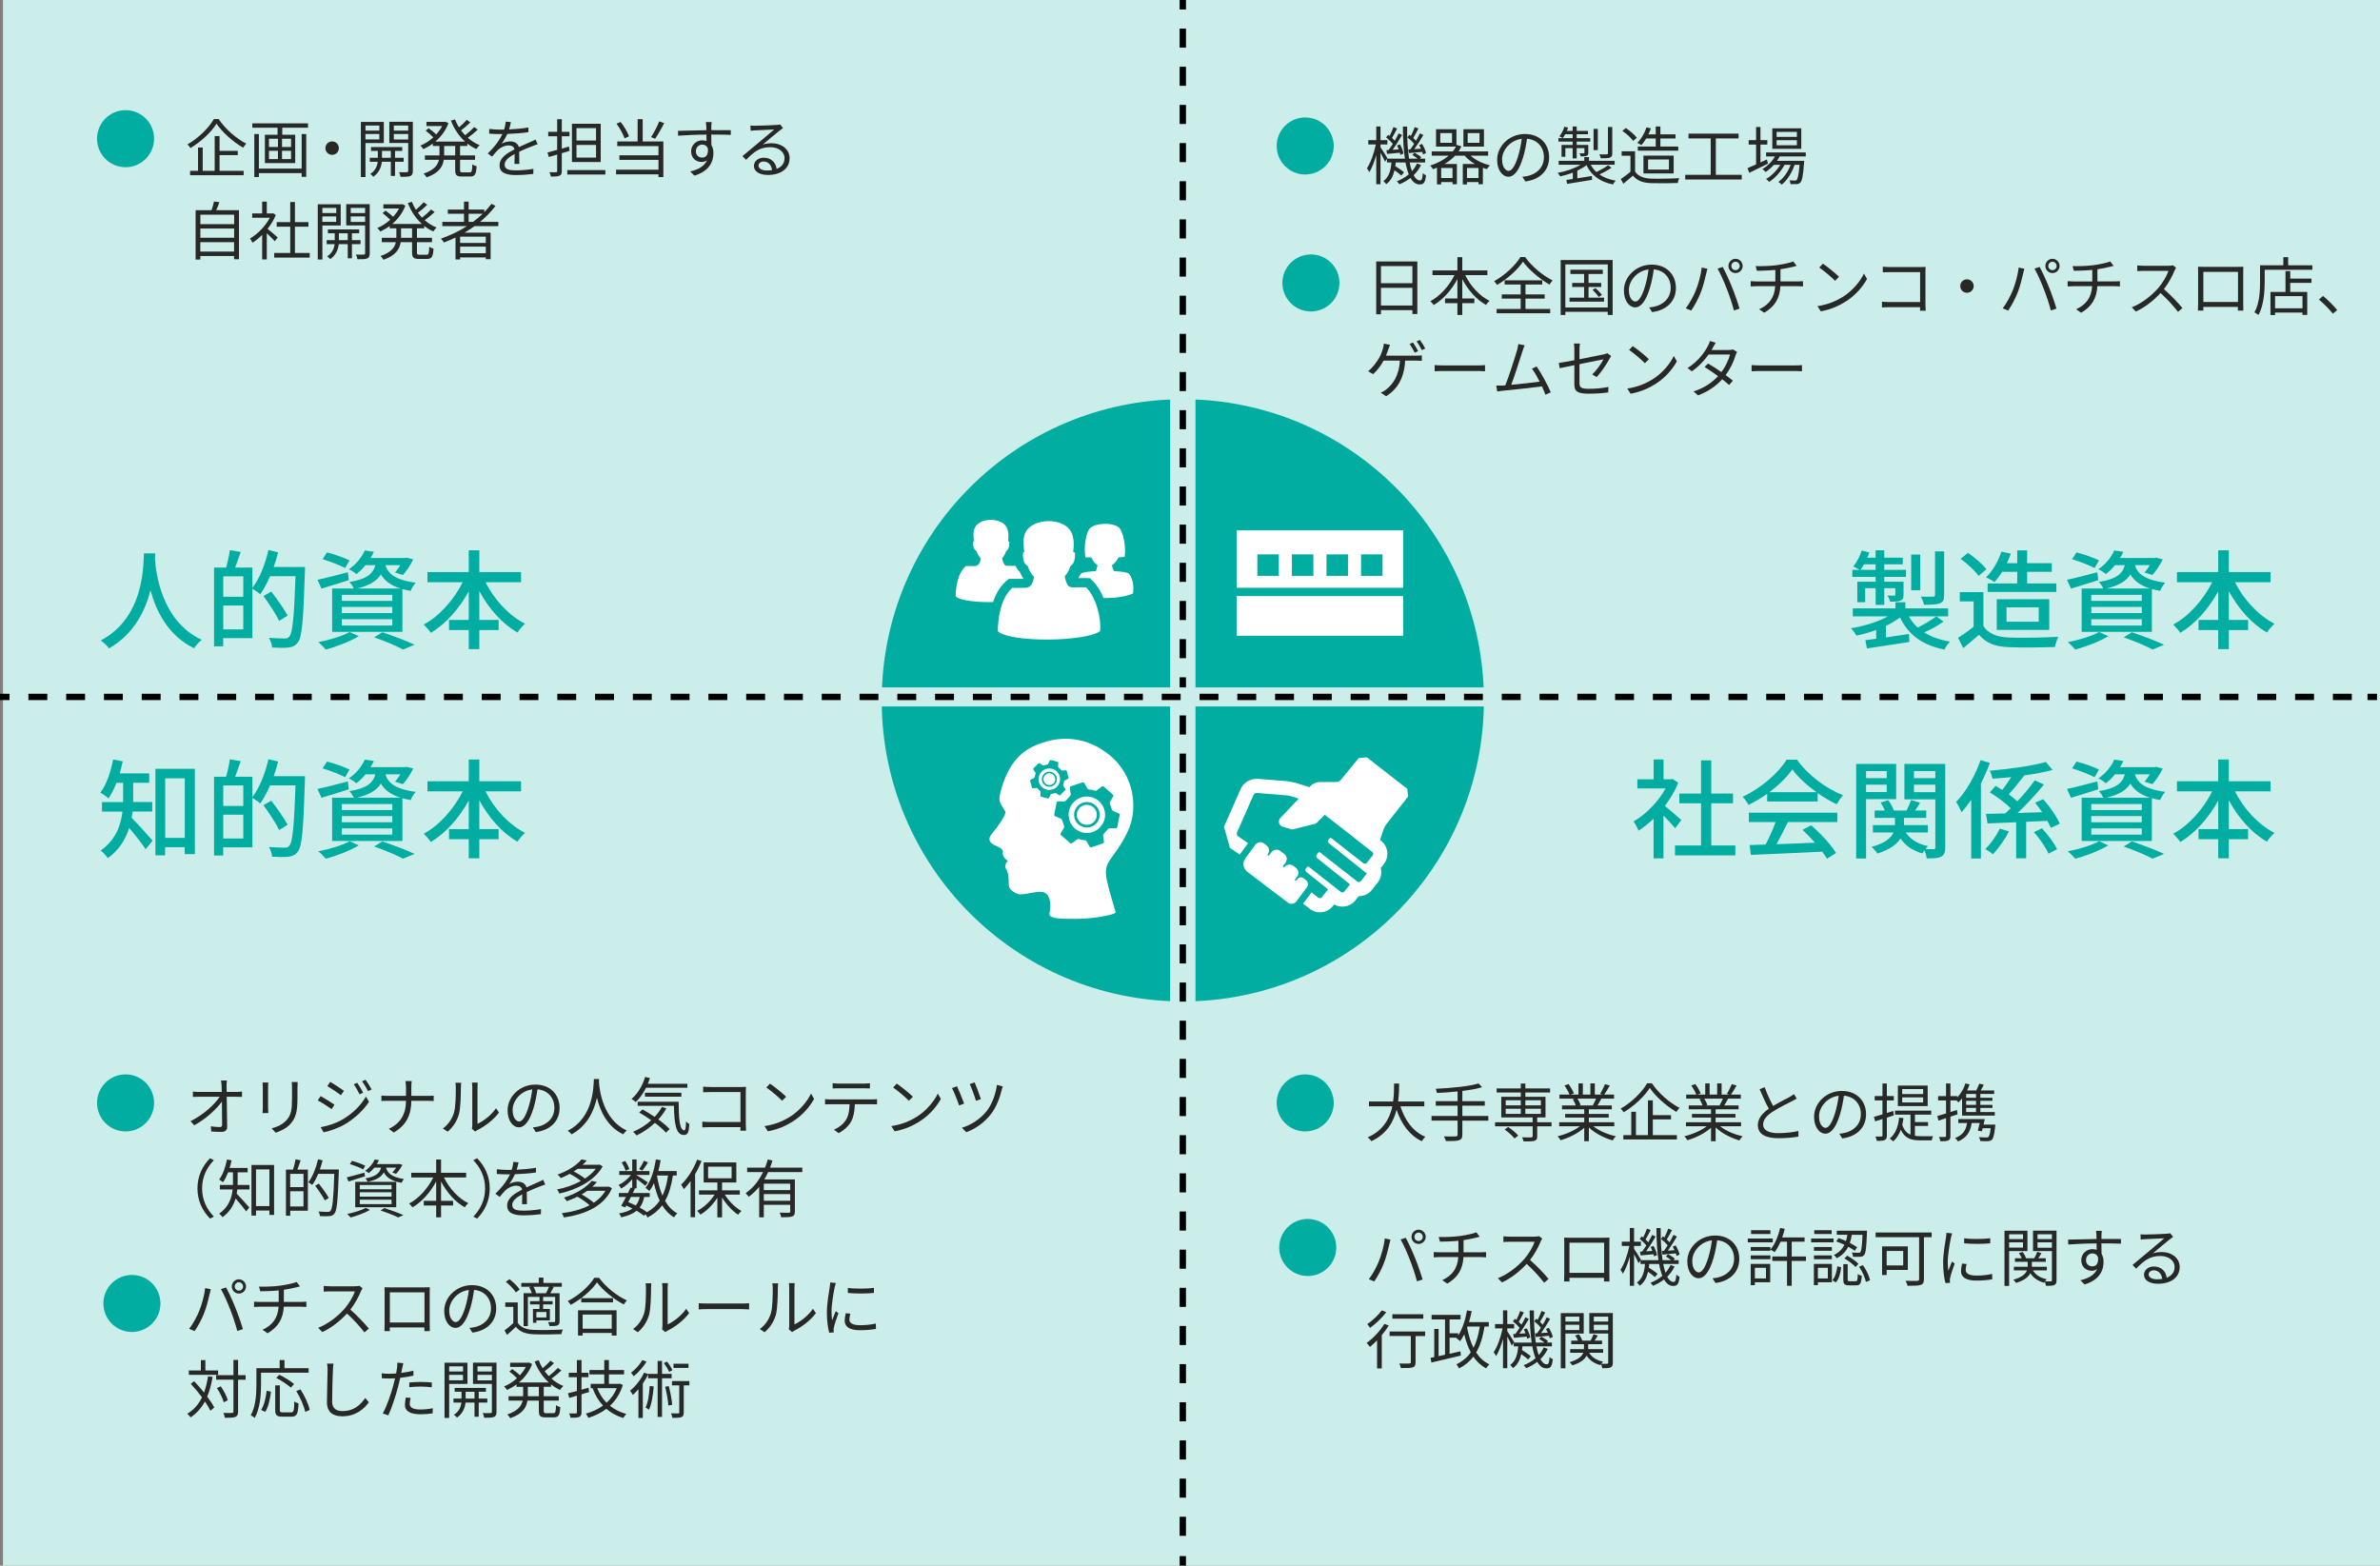 <?xml version="1.0" encoding="UTF-8"?>
<svg id="_レイヤー_2" data-name="レイヤー_2" xmlns="http://www.w3.org/2000/svg" viewBox="0 0 375.47 247">
  <rect x="0" y="0" width="375.47" height="247" fill="#808080" stroke="none"/>
  <defs>
    <style>
      .cls-1, .cls-2, .cls-3, .cls-4, .cls-5 {
        fill: none;
        stroke-miterlimit: 10;
      }

      .cls-1, .cls-2, .cls-5 {
        stroke: #000;
      }

      .cls-6 {
        fill: #00ada0;
      }

      .cls-7, .cls-8 {
        fill: #fff;
      }

      .cls-8 {
        fill-rule: evenodd;
      }

      .cls-9 {
        fill: #282827;
      }

      .cls-2 {
        stroke-dasharray: 3.01 3.01;
      }

      .cls-3 {
        stroke-width: 4px;
      }

      .cls-3, .cls-4 {
        stroke: #cbeeeb;
      }

      .cls-4 {
        stroke-width: 3px;
      }

      .cls-10 {
        fill: #cbeeeb;
      }

      .cls-5 {
        stroke-dasharray: 2.98 2.98;
      }
    </style>
  </defs>
  <g id="_レイヤー_1-2" data-name="レイヤー_1">
    <rect class="cls-10" x=".47" y="0" width="375" height="247"/>
    <circle class="cls-6" cx="186.6" cy="110.49" r="47.5"/>
    <g>
      <path class="cls-7" d="M201.75,90.85h-3.39v-3.39h3.39v3.39ZM207.2,90.85h-3.39v-3.39h3.39v3.39ZM212.66,90.85h-3.39v-3.39h3.39v3.39ZM218.11,90.85h-3.39v-3.39h3.39v3.39ZM221.37,92.73v-9.06h-26.27v9.06h26.27ZM195.1,94.04v6.26h26.27v-6.26h-26.27Z"/>
      <g>
        <path class="cls-7" d="M167.24,122.93c0-.43-.17-.87-.5-1.2-.66-.66-1.74-.66-2.4,0-.33.33-.5.76-.5,1.2s.16.87.5,1.2c.66.66,1.74.66,2.4,0,.33-.33.5-.76.5-1.2ZM166.39,123.77c-.46.46-1.22.46-1.68,0-.23-.23-.35-.53-.35-.84s.12-.61.35-.84c.46-.46,1.21-.46,1.68,0,.23.23.35.53.35.84s-.12.61-.35.84Z"/>
        <path class="cls-7" d="M171.77,127c-.85-.17-1.69.38-1.86,1.24-.02.1-.03.21-.03.31,0,.75.53,1.4,1.27,1.55.85.17,1.69-.38,1.86-1.24.02-.1.03-.21.03-.31,0-.75-.53-1.4-1.27-1.55Z"/>
        <path class="cls-7" d="M165.55,122c-.25,0-.48.1-.66.27-.18.18-.27.41-.27.66s.1.48.27.66c.18.18.41.27.66.27s.48-.1.66-.27c.18-.18.27-.41.27-.66s-.1-.48-.27-.66c-.18-.18-.41-.27-.66-.27Z"/>
        <path class="cls-7" d="M175.02,119.11c-3.25-2.65-7.18-3.3-11.31-1.67-2.49.98-4.53,2.84-5.75,7.06-.61,2.1-.18,2.08.61,3.49.32.57-1.65,3-2.14,3.61-.49.61-.55,1.28.55,1.77,1.1.49,1.28.67,1.22,1.16-.06.49.31.98.8,1.28,0,0-.67.67-.31,1.22.37.55.42,1.35.43,1.71.02,1.09-.14,1.58,1.34,2.26.78.36,2.87-.43,3.9-.3,1.92.24,1.19,3.49,1.19,3.49,0,.72,1.53.78,4.22.78s6.24-.67,6.24-1.04c0,0,0-.03-.02-.05-.14-.46-1.18-3.95-1.41-5.17-.57-3.03,1.1-2.92,3.32-7.5,1.71-3.55,1.1-8.87-2.87-12.11ZM165.74,125.37l-.27.55s-.08.07-.13.06l-1.13-.3s-.09-.07-.08-.12l.04-.61c0-.05-.03-.12-.07-.15,0,0-.13-.1-.22-.19-.09-.09-.19-.22-.19-.22-.03-.04-.1-.07-.15-.07l-.61.04c-.05,0-.1-.04-.12-.08l-.3-1.13s.01-.11.06-.13l.55-.27s.09-.08.1-.13l.15-.56s0-.12-.02-.17l-.34-.51s-.02-.11.01-.14l.83-.83s.1-.04.14-.01l.51.34s.12.04.17.02l.56-.15c.05,0,.11-.05.13-.1l.26-.55s.08-.07.13-.06l1.13.3s.09.07.08.12l-.04.61c0,.05.03.12.07.15,0,0,.13.1.22.19.09.09.19.22.19.22.03.04.1.07.15.07l.61-.04c.05,0,.1.04.12.08l.3,1.13s-.01.11-.06.13l-.55.27s-.09.08-.1.13l-.15.55s0,.12.02.17l.34.51s.02.11-.01.14l-.83.83s-.1.04-.14.01l-.51-.33s-.12-.04-.17-.02l-.56.15c-.05,0-.11.05-.13.1ZM176.64,128.57l-.39,1.95c-.02.09-.1.16-.19.16h-1.03c-.09,0-.2.06-.25.13l-.65.73c-.06.06-.11.18-.1.27l.13,1.03c.01.09-.05.18-.13.21l-1.88.64c-.08.03-.19-.01-.23-.09l-.52-.89c-.04-.08-.15-.14-.24-.15,0,0-.27-.02-.48-.06-.21-.04-.47-.13-.47-.13-.08-.03-.21,0-.28.05l-.82.62c-.07.05-.18.05-.25,0l-1.49-1.31c-.07-.06-.08-.17-.04-.24l.52-.9c.04-.08.05-.2.02-.28l-.31-.93c-.02-.08-.1-.18-.18-.22l-.95-.4c-.08-.03-.13-.13-.12-.22l.39-1.95c.02-.09.1-.16.19-.16h1.03c.09,0,.2-.06.25-.13l.66-.74c.06-.06.11-.18.09-.27l-.14-1.02c-.01-.09.05-.18.13-.21l1.89-.64c.08-.03.19.01.23.09l.52.89c.04.08.15.14.24.15,0,0,.28.02.49.06.21.04.47.13.47.13.08.03.21,0,.28-.05l.82-.62c.07-.05.18-.05.25,0l1.49,1.31c.07.06.08.17.04.24l-.51.9c-.04.08-.05.2-.02.28l.31.92c.02.08.1.18.18.22l.95.4c.08.03.13.13.12.22Z"/>
        <path class="cls-7" d="M172.03,125.72c-1.56-.31-3.07.7-3.39,2.25-.04.19-.06.38-.06.57,0,1.34.94,2.54,2.31,2.82,1.56.31,3.07-.7,3.39-2.25.04-.19.06-.38.06-.57,0-1.34-.94-2.54-2.31-2.82ZM173.44,128.94c-.22,1.09-1.28,1.8-2.37,1.58-.96-.19-1.62-1.03-1.62-1.97,0-.13.01-.26.04-.4.22-1.09,1.28-1.8,2.37-1.58.95.19,1.62,1.03,1.62,1.97,0,.13-.01.26-.04.4Z"/>
      </g>
      <path class="cls-8" d="M176.45,87.95c-.22.47-.56.9-1.04,1.23.13.48.21.66.34.93.29,0,2.26.12,2.39.45.7.85.73,2.32.6,3.07-1.09.51-2.88.75-4.64.72-.45-1.09-1.05-2.07-1.77-2.75l-.42-.4h-.58c-.4,0-.8,0-1.2,0,.1-.24.22-.46.38-.65.14-.33,2.11-.44,2.39-.45.1-.31.18-.61.25-.93-.46-.31-.77-.74-.97-1.22-.22-.03-.74,0-.96-.03-.26-1.65.11-4.08.79-4.64,1-.82,3.43-.85,4.45-.11.73.54,1.22,3.18.96,4.68-.12.08-.83.03-.97.11h0ZM159.7,92.75c-1.9,1.66-2.25,4.92-2.29,6.83,1.86,1.81,13.68,1.71,16.14,0,.24-2.17-.72-5.51-2.22-6.92-.58,0-1.12,0-1.62,0-.44.03-.81,0-1.09-.15-.32-.33-.52-.89-.65-1.58.4-.45.72-1.01.91-1.64.24-.13.42-.36.54-.66.13-.33.19-.75.18-1.25v-.16s-.14-.09-.14-.09c-.05-.03-.1-.07-.15-.09.27-1.97-.09-3.28-1.1-4.02-1.48-1.09-4.27-1.08-5.73.12-.94.77-1.19,1.77-.89,3.94-.03.02-.05.03-.08.05l-.13.09v.16c-.01.51.05.94.19,1.27.13.3.31.52.57.65.21.67.56,1.26,1,1.73-.11.53-.26.98-.48,1.3-.28.33-.69.45-1.2.41-.54,0-1.12,0-1.75,0h0ZM152.35,89.3c.44,0,.84,0,1.22,0,.36.03.64-.05.83-.28.16-.22.26-.53.34-.9-.31-.33-.55-.74-.7-1.2-.17-.09-.31-.24-.39-.45-.1-.23-.14-.53-.13-.88v-.11s.09-.06.09-.06c0,0,.04-.02.05-.03-.21-1.51-.03-2.2.62-2.74,1.02-.84,2.95-.84,3.99-.08.7.51.95,1.43.77,2.79.04.02.07.04.11.07l.09.06v.11c0,.35-.03.64-.13.87-.08.21-.21.36-.38.46-.13.44-.35.82-.63,1.14.09.48.23.86.45,1.1.2.1.45.12.76.1.29,0,.59,0,.91,0,.16.38.39.71.68.98.15.37.34.73.57,1.07h-.03c-.58,0-1.16,0-1.74,0h-.55l-.41.36c-.99.86-1.65,2.04-2.08,3.31-2.58.05-5.22-.24-5.9-.91.03-1.33.27-3.59,1.59-4.75Z"/>
      <g>
        <path class="cls-7" d="M221.94,124.4l-6.31-4.93c-.5.06-.79.09-1.29.14l-2.79,3.41c-.18.22-.46.35-.74.35h-2.55c-.58,0-1.14.24-1.54.66l-.14.15h-.01s-2.24-.7-2.24-.7c-.42-.08-.83-.16-1.24-.24l-4.63-.37c-.07,0-.15,0-.22,0-1.1,0-2.1.65-2.54,1.66l-2.6,5.91.93,3.31,1.55,1.08s.02-.03.03-.05l1.29-1.75-1.59-1.11c-.19-.13-.25-.37-.16-.58l2.6-5.91c.09-.2.29-.33.5-.33h.03s4.65.37,4.65.37c.26.02.51.07.76.15l1.2.37-2.9,3.06c-.2.21-.28.51-.2.79.07.28.29.5.57.59l1.48.44c1.35-.34,2.41-.61,3.76-.94l1.4-1.39,1.29,1.01.98.76,5.22,4.09c.17.13.2.38.07.55l-.92,1.17c-.08.1-.19.15-.31.15-.08,0-.17-.03-.24-.08l-5.06-3.97s-.08-.04-.12-.04c-.06,0-.12.03-.15.07l-.05.06h0s-.14.17-.14.17c-.13.16-.1.4.06.53l6,4.79-.02.04-.92,1.17c-.08.1-.19.15-.31.15-.08,0-.17-.03-.24-.08l-5.89-4.6s-.08-.04-.12-.04c-.06,0-.12.03-.15.07l-.14.18-.02.04-.09.11c-.13.16-.1.4.06.53l5.19,4.15-.89,1.13c-.08.1-.19.15-.31.15-.08,0-.17-.03-.24-.08l-5.06-3.97s-.08-.04-.12-.04c-.06,0-.12.03-.15.07l-.14.18v.02s-.04.03-.04.03c-.11.14-.11.34,0,.48.02.02.04.05.06.07l1,.8,2.42,1.94s-.03.05-.05.08l-.92,1.17c-.08.1-.19.15-.31.15-.08,0-.17-.03-.24-.08l-1.07-.84-1.34,1.78,1.04.81c.46.36,1.03.56,1.61.56.81,0,1.56-.37,2.06-1l.19-.24c.39.22.84.34,1.3.34.81,0,1.56-.37,2.06-1l.5-.64h.04c.81,0,1.56-.37,2.06-1l.92-1.17c.43-.55.62-1.24.54-1.93-.01-.12-.04-.24-.07-.35l.49-.63c.89-1.14.69-2.79-.45-3.68l-.15-.12.56-1.68c.1-.29.24-.55.43-.79l3.44-4.38c-.06-.5-.09-.78-.15-1.28Z"/>
        <path class="cls-7" d="M203.73,142.58s.09,0,.14,0c.26-.04.5-.17.65-.38l.18-.24,1.34-1.78.16-.21c.26-.34.19-.82-.14-1.09l-.43-.34c-.12-.09-.26-.14-.4-.14-.19,0-.38.09-.51.25l-.19.24s-.04.04-.07.04h-.04s-.06,0-.08-.02h0s-.06-.08-.05-.12c0-.03,0-.05.03-.07l.32-.42c.16-.21.23-.47.19-.73-.04-.26-.17-.49-.38-.65l-.42-.32c-.18-.14-.39-.2-.6-.2-.3,0-.59.13-.79.39-.02.03-.06.05-.09.05h-.01s-.07,0-.09-.03c-.06-.05-.07-.13-.03-.2l.38-.5c.33-.43.25-1.05-.19-1.38l-.63-.48c-.17-.13-.38-.2-.6-.2-.04,0-.09,0-.13,0-.26.04-.49.17-.65.38l-.38.5s-.07.05-.11.05c-.03,0-.06,0-.08-.03h0s-.05-.06-.05-.09c0-.04,0-.07.03-.1h0c.16-.21.23-.47.19-.73-.04-.26-.17-.49-.38-.65l-.4-.31c-.17-.13-.38-.2-.6-.2-.05,0-.09,0-.14.01-.26.04-.5.18-.65.39l-.27.38-1.29,1.76-.03.04c-.46.67-.32,1.58.33,2.08l6.4,4.86c.17.13.38.2.6.2Z"/>
      </g>
    </g>
    <line class="cls-3" x1="186.6" y1="49.43" x2="186.6" y2="241.99"/>
    <g>
      <line class="cls-1" x1="186.6" x2="186.6" y2="1.5"/>
      <line class="cls-2" x1="186.6" y1="4.51" x2="186.6" y2="243.99"/>
      <line class="cls-1" x1="186.6" y1="245.5" x2="186.6" y2="247"/>
    </g>
    <line class="cls-4" x1=".97" y1="109.95" x2="374.97" y2="109.95"/>
    <g>
      <path class="cls-6" d="M24.49,87.29c-.02.24-.02.53-.05.83.15,2.26,1.04,9.89,7.39,12.82-.49.37-.95.9-1.21,1.33-4.11-1.99-6-5.88-6.88-9.16-.82,3.25-2.6,6.92-6.54,9.18-.29-.41-.8-.9-1.31-1.24,6.8-3.62,6.7-11.51,6.82-13.75h1.79Z"/>
      <path class="cls-6" d="M48.12,89.46s0,.54-.02.75c-.24,7.67-.44,10.3-1.12,11.15-.42.56-.83.71-1.48.8-.6.07-1.6.05-2.57,0-.03-.42-.22-1.09-.51-1.53,1.09.08,2.07.1,2.5.1.34,0,.53-.05.71-.29.54-.56.77-3.13.99-9.54h-4.01c-.48,1.09-1,2.07-1.55,2.86-.25-.24-.85-.66-1.24-.88v7.8h-4.61v1.29h-1.44v-12.43h1.9c.24-.82.49-1.94.59-2.75l1.72.29c-.29.85-.61,1.75-.88,2.46h2.72v3.21c1.12-1.46,2.02-3.72,2.53-5.97l1.53.36c-.2.78-.42,1.56-.7,2.31h4.93ZM35.22,90.92v3.23h3.16v-3.23h-3.16ZM38.38,99.29v-3.76h-3.16v3.76h3.16ZM44.04,97.96c-.48-1.04-1.58-2.7-2.48-3.93l1.24-.7c.9,1.17,2.06,2.79,2.57,3.79l-1.33.83Z"/>
      <path class="cls-6" d="M55.04,91.52c-1.48.49-3.06.95-4.32,1.34l-.63-1.39c1.24-.26,3.04-.73,4.79-1.19l.15,1.24ZM56.6,100.37c-1.38.83-3.5,1.65-5.2,2.11-.27-.31-.83-.9-1.19-1.17,1.75-.34,3.77-.94,4.95-1.6l1.45.66ZM54.44,89.61c-.8-.42-2.36-1.04-3.55-1.39l.7-1.07c1.16.29,2.74.85,3.55,1.26l-.7,1.21ZM57.66,89.16c-.41.51-.88.99-1.44,1.41-.29-.27-.82-.61-1.19-.76,1.26-.85,2.09-1.99,2.52-2.97l1.43.22c-.15.32-.32.65-.53.97h5.46l.24-.05,1.05.27c-.44.88-1.07,1.87-1.65,2.46l-1.24-.39c.29-.31.58-.73.85-1.16h-2.35c.37,1.22,1.33,2.31,4.78,2.77-.29.31-.66.9-.8,1.29-.48-.08-.92-.19-1.31-.29v6.75h-11.08v-6.83h3.42c-.15-.34-.46-.8-.7-1.04,2.74-.44,3.71-1.26,4.1-2.65h-1.55ZM61.89,93.85h-7.97v.95h7.97v-.95ZM61.89,95.75h-7.97v.97h7.97v-.97ZM61.89,97.69h-7.97v.99h7.97v-.99ZM63.2,92.85c-1.7-.53-2.58-1.33-3.11-2.23-.65,1.04-1.77,1.75-3.79,2.23h6.9ZM60.33,99.75c1.82.61,3.86,1.39,5.08,1.97l-1.82.75c-1-.54-2.79-1.31-4.56-1.92l1.29-.8Z"/>
      <path class="cls-6" d="M76.59,91.86c1.38,2.74,3.69,5.25,6.24,6.54-.37.32-.94.97-1.19,1.39-2.43-1.38-4.52-3.77-6.02-6.53v4.54h3.04v1.6h-3.04v3.01h-1.67v-3.01h-3.11v-1.6h3.11v-4.52c-1.5,2.75-3.6,5.13-5.98,6.56-.26-.39-.78-.99-1.12-1.31,2.46-1.31,4.76-3.91,6.15-6.68h-5.56v-1.6h6.51v-3.43h1.67v3.43h6.58v1.6h-5.61Z"/>
    </g>
    <g>
      <path class="cls-6" d="M306.63,98.05c-.92.66-2.07,1.28-3.06,1.72,1.1.7,2.46,1.19,4.08,1.45-.32.27-.71.87-.88,1.26-3.47-.68-5.73-2.36-7.02-5.07-.63.48-1.39.94-2.23,1.33v1.82c1.16-.17,2.41-.36,3.64-.54l.07,1.26c-2.38.36-4.9.75-6.7,1.02l-.24-1.31c.49-.05,1.07-.14,1.7-.22v-1.38c-1.02.37-2.09.68-3.13.88-.17-.34-.56-.87-.85-1.16,2.04-.32,4.25-1,5.83-1.87h-5.54v-1.26h6.73v-.97h1.56v.97h6.75v1.26h-6.19c.36.66.83,1.26,1.39,1.77,1-.49,2.19-1.22,2.94-1.77l1.14.82ZM295.9,91.01h-3.67v-1.11h1.12c-.27-.19-.71-.41-.99-.53.58-.66,1.05-1.6,1.34-2.52l1.21.31c-.1.27-.2.54-.32.82h1.31v-1.16h1.36v1.16h2.92v1.05h-2.92v.87h3.43v1.11h-3.43v.76h3.04v2.01c0,.54-.08.8-.48.97-.37.17-.9.17-1.63.17-.07-.31-.27-.7-.41-.97.49.02.88.02,1.04.02.15-.02.19-.05.19-.17v-1h-1.75v2.63h-1.36v-2.63h-1.65v2.21h-1.24v-3.23h2.89v-.76ZM295.9,89.9v-.87h-1.84c-.19.32-.37.61-.56.87h2.4ZM302.94,93.13h-1.43v-5.64h1.43v5.64ZM306.71,93.88c0,.75-.15,1.09-.68,1.31-.54.2-1.34.22-2.5.22-.08-.39-.29-.92-.49-1.29.85.03,1.67.03,1.92.02.24-.02.31-.08.31-.27v-6.88h1.44v6.9Z"/>
      <path class="cls-6" d="M312.92,98.79c.75,1.17,2.14,1.72,4.01,1.79,1.89.07,5.66.02,7.79-.12-.19.37-.44,1.12-.53,1.61-1.92.08-5.34.12-7.28.03-2.16-.08-3.62-.65-4.69-1.96-.8.7-1.61,1.38-2.5,2.11l-.82-1.63c.77-.48,1.67-1.11,2.46-1.75v-3.99h-2.18v-1.46h3.72v5.37ZM312.14,90.86c-.54-.8-1.77-1.94-2.84-2.69l1.17-.95c1.05.73,2.33,1.79,2.91,2.6l-1.24,1.04ZM315.86,90.21c-.37.61-.8,1.17-1.21,1.63-.31-.24-.97-.59-1.34-.76,1.05-.99,1.94-2.52,2.43-4.05l1.48.32c-.17.51-.39,1.02-.61,1.5h1.63v-2.02h1.56v2.02h3.89v1.36h-3.89v1.84h4.61v1.34h-10.84v-1.34h4.67v-1.84h-2.38ZM315.01,99.37v-4.83h8.28v4.83h-8.28ZM316.55,98.08h5.08v-2.26h-5.08v2.26Z"/>
      <path class="cls-6" d="M331.04,91.52c-1.48.49-3.06.95-4.32,1.34l-.63-1.39c1.24-.26,3.04-.73,4.79-1.19l.15,1.24ZM332.6,100.37c-1.38.83-3.5,1.65-5.2,2.11-.27-.31-.83-.9-1.19-1.17,1.75-.34,3.77-.94,4.95-1.6l1.45.66ZM330.44,89.61c-.8-.42-2.36-1.04-3.55-1.39l.7-1.07c1.16.29,2.74.85,3.55,1.26l-.7,1.21ZM333.66,89.16c-.41.51-.88.99-1.44,1.41-.29-.27-.82-.61-1.19-.76,1.26-.85,2.09-1.99,2.52-2.97l1.43.22c-.15.32-.32.65-.53.97h5.46l.24-.05,1.05.27c-.44.88-1.07,1.87-1.65,2.46l-1.24-.39c.29-.31.58-.73.85-1.16h-2.35c.37,1.22,1.33,2.31,4.78,2.77-.29.31-.66.9-.8,1.29-.48-.08-.92-.19-1.31-.29v6.75h-11.08v-6.83h3.42c-.15-.34-.46-.8-.7-1.04,2.74-.44,3.71-1.26,4.1-2.65h-1.55ZM337.89,93.85h-7.97v.95h7.97v-.95ZM337.89,95.75h-7.97v.97h7.97v-.97ZM337.89,97.69h-7.97v.99h7.97v-.99ZM339.2,92.85c-1.7-.53-2.58-1.33-3.11-2.23-.65,1.04-1.77,1.75-3.79,2.23h6.9ZM336.33,99.75c1.82.61,3.86,1.39,5.08,1.97l-1.82.75c-1-.54-2.79-1.31-4.56-1.92l1.29-.8Z"/>
      <path class="cls-6" d="M352.59,91.86c1.38,2.74,3.69,5.25,6.24,6.54-.37.32-.94.97-1.19,1.39-2.43-1.38-4.52-3.77-6.02-6.53v4.54h3.04v1.6h-3.04v3.01h-1.67v-3.01h-3.11v-1.6h3.11v-4.52c-1.5,2.75-3.6,5.13-5.98,6.56-.26-.39-.78-.99-1.12-1.31,2.46-1.31,4.76-3.91,6.15-6.68h-5.56v-1.6h6.51v-3.43h1.67v3.43h6.58v1.6h-5.61Z"/>
    </g>
    <g>
      <path class="cls-6" d="M264.28,130.67c-.39-.49-1.16-1.31-1.85-2.01v6.76h-1.56v-6.27c-.77.75-1.58,1.39-2.38,1.9-.15-.41-.54-1.16-.78-1.46,1.94-1.1,3.89-3.08,5.05-5.2h-4.45v-1.45h2.57v-3.13h1.56v3.13h1.17l.27-.05.88.6c-.51,1.29-1.26,2.53-2.11,3.65.8.65,2.21,1.87,2.6,2.23l-.97,1.29ZM273.77,133.39v1.56h-9.52v-1.56h4.11v-6.66h-3.43v-1.53h3.43v-5.24h1.61v5.24h3.43v1.53h-3.43v6.66h3.79Z"/>
      <path class="cls-6" d="M278.81,125.22c-.93.66-1.94,1.27-2.96,1.77-.17-.36-.6-.95-.94-1.29,2.91-1.33,5.68-3.77,6.95-5.85h1.63c1.8,2.5,4.62,4.57,7.27,5.61-.37.39-.73.95-1,1.43-.99-.48-2.02-1.07-3.01-1.77v1.33h-7.96v-1.22ZM275.89,128.21h13.96v1.48h-7.79c-.56,1.14-1.19,2.41-1.8,3.5,1.89-.07,3.99-.15,6.07-.24-.63-.71-1.31-1.43-1.97-2.02l1.36-.73c1.55,1.31,3.16,3.11,3.94,4.37l-1.44.9c-.19-.32-.44-.7-.75-1.11-4.05.2-8.36.39-11.25.51l-.2-1.55,2.52-.08c.56-1.05,1.17-2.41,1.58-3.55h-4.22v-1.48ZM286.58,124.98c-1.53-1.09-2.92-2.36-3.82-3.6-.82,1.19-2.11,2.46-3.62,3.6h7.45Z"/>
      <path class="cls-6" d="M294.39,126.07v9.37h-1.56v-14.92h6.31v5.56h-4.74ZM294.39,121.65v1.11h3.26v-1.11h-3.26ZM297.65,124.96v-1.17h-3.26v1.17h3.26ZM306.88,133.65c0,.8-.14,1.24-.65,1.5-.46.26-1.21.27-2.26.27-.05-.34-.2-.88-.36-1.29-.14.19-.24.36-.32.51-1.55-.42-2.7-1.24-3.47-2.36-.54.88-1.61,1.73-3.64,2.38-.19-.31-.61-.78-.93-1.05,2.18-.58,3.09-1.44,3.47-2.28h-3.25v-1.16h3.48v-1.14h-3.21v-1.16h1.6c-.15-.41-.41-.88-.66-1.26l1.21-.37c.37.51.73,1.16.87,1.63h2.02c.25-.51.56-1.17.71-1.65l1.43.43c-.25.42-.54.85-.8,1.22h1.77v1.16h-3.52v1.14h3.76v1.16h-3.48c.7,1.07,1.9,1.84,3.52,2.16-.14.12-.27.29-.41.46.56.02,1.1.02,1.29.02.2,0,.27-.08.27-.31v-7.55h-4.88v-5.59h6.44v13.14ZM301.95,121.65v1.11h3.37v-1.11h-3.37ZM305.32,124.98v-1.19h-3.37v1.19h3.37Z"/>
      <path class="cls-6" d="M313.92,120.36c-.39,1.09-.87,2.18-1.41,3.23v11.85h-1.53v-9.26c-.49.71-1,1.38-1.53,1.96-.15-.39-.58-1.24-.85-1.62,1.55-1.6,2.99-4.1,3.86-6.6l1.46.44ZM316.93,131.17c-.63,1.24-1.61,2.65-2.53,3.59-.32-.27-.85-.61-1.19-.8.87-.87,1.8-2.18,2.28-3.23l1.44.44ZM323.54,130.6c-.14-.32-.32-.71-.56-1.1-1.1.05-2.23.1-3.33.15v5.76h-1.58v-5.69c-1.68.07-3.23.14-4.52.19l-.24-1.51c.87-.02,1.89-.03,3.03-.07.29-.25.58-.53.87-.82-.82-.82-2.16-1.82-3.3-2.5l.92-1.02c.32.19.68.41,1.04.63.48-.59.99-1.34,1.43-2.02-1.02.1-2.02.19-2.97.25-.05-.34-.25-.94-.42-1.26,3.09-.27,6.71-.75,8.84-1.38l1.07,1.26c-1.29.36-2.91.65-4.61.88l.1.05c-.78.99-1.67,2.11-2.41,2.92.51.37.99.75,1.36,1.1,1.04-1.1,2.02-2.29,2.74-3.31l1.46.66c-1.21,1.48-2.74,3.14-4.16,4.49,1.26-.03,2.57-.07,3.88-.12-.36-.53-.75-1.04-1.12-1.5l1.27-.56c1.04,1.17,2.16,2.77,2.62,3.88l-1.38.63ZM322.15,130.67c.9,1,1.94,2.38,2.38,3.3l-1.36.71c-.39-.95-1.39-2.36-2.29-3.4l1.27-.61Z"/>
      <path class="cls-6" d="M331.04,124.52c-1.48.49-3.06.95-4.32,1.34l-.63-1.39c1.24-.26,3.04-.73,4.79-1.19l.15,1.24ZM332.6,133.37c-1.38.83-3.5,1.65-5.2,2.11-.27-.31-.83-.9-1.19-1.17,1.75-.34,3.77-.94,4.95-1.6l1.45.66ZM330.44,122.61c-.8-.42-2.36-1.04-3.55-1.39l.7-1.07c1.16.29,2.74.85,3.55,1.26l-.7,1.21ZM333.66,122.16c-.41.51-.88.99-1.44,1.41-.29-.27-.82-.61-1.19-.76,1.26-.85,2.09-1.99,2.52-2.97l1.43.22c-.15.32-.32.65-.53.97h5.46l.24-.05,1.05.27c-.44.88-1.07,1.87-1.65,2.46l-1.24-.39c.29-.31.58-.73.85-1.16h-2.35c.37,1.22,1.33,2.31,4.78,2.77-.29.31-.66.9-.8,1.29-.48-.08-.92-.19-1.31-.29v6.75h-11.08v-6.83h3.42c-.15-.34-.46-.8-.7-1.04,2.74-.44,3.71-1.26,4.1-2.65h-1.55ZM337.89,126.85h-7.97v.95h7.97v-.95ZM337.89,128.75h-7.97v.97h7.97v-.97ZM337.89,130.69h-7.97v.99h7.97v-.99ZM339.2,125.85c-1.7-.53-2.58-1.33-3.11-2.23-.65,1.04-1.77,1.75-3.79,2.23h6.9ZM336.33,132.75c1.82.61,3.86,1.39,5.08,1.97l-1.82.75c-1-.54-2.79-1.31-4.56-1.92l1.29-.8Z"/>
      <path class="cls-6" d="M352.59,124.86c1.38,2.74,3.69,5.25,6.24,6.54-.37.32-.94.97-1.19,1.39-2.43-1.38-4.52-3.77-6.02-6.53v4.54h3.04v1.6h-3.04v3.01h-1.67v-3.01h-3.11v-1.6h3.11v-4.52c-1.5,2.75-3.6,5.13-5.98,6.56-.26-.39-.78-.99-1.12-1.31,2.46-1.31,4.76-3.91,6.15-6.68h-5.56v-1.6h6.51v-3.43h1.67v3.43h6.58v1.6h-5.61Z"/>
    </g>
    <g>
      <path class="cls-6" d="M20.92,128.05c-.05.32-.08.65-.15.97.85.83,2.8,3.04,3.3,3.6l-1.09,1.36c-.56-.85-1.7-2.31-2.6-3.35-.56,1.75-1.56,3.45-3.37,4.76-.22-.34-.8-.97-1.12-1.21,2.4-1.7,3.18-4.01,3.43-6.14h-3.23v-1.5h3.33v-3.04h-1.04c-.36.93-.8,1.78-1.26,2.46-.29-.27-.92-.7-1.29-.92.97-1.24,1.63-3.23,2.02-5.22l1.51.29c-.14.65-.29,1.29-.46,1.9h4.64v1.48h-2.53v3.04h3.01v1.5h-3.11ZM30.74,121.29v13.46h-1.6v-1.09h-3.09v1.28h-1.53v-13.65h6.22ZM29.15,132.19v-9.4h-3.09v9.4h3.09Z"/>
      <path class="cls-6" d="M48.12,122.46s0,.54-.02.75c-.24,7.67-.44,10.3-1.12,11.15-.42.56-.83.71-1.48.8-.6.07-1.6.05-2.57,0-.03-.42-.22-1.09-.51-1.53,1.09.08,2.07.1,2.5.1.34,0,.53-.05.71-.29.54-.56.77-3.13.99-9.54h-4.01c-.48,1.09-1,2.07-1.55,2.86-.25-.24-.85-.66-1.24-.88v7.8h-4.61v1.29h-1.44v-12.43h1.9c.24-.82.49-1.94.59-2.75l1.72.29c-.29.85-.61,1.75-.88,2.46h2.72v3.21c1.12-1.46,2.02-3.72,2.53-5.97l1.53.36c-.2.78-.42,1.56-.7,2.31h4.93ZM35.22,123.92v3.23h3.16v-3.23h-3.16ZM38.38,132.29v-3.76h-3.16v3.76h3.16ZM44.04,130.96c-.48-1.04-1.58-2.7-2.48-3.93l1.24-.7c.9,1.17,2.06,2.79,2.57,3.79l-1.33.83Z"/>
      <path class="cls-6" d="M55.04,124.52c-1.48.49-3.06.95-4.32,1.34l-.63-1.39c1.24-.26,3.04-.73,4.79-1.19l.15,1.24ZM56.6,133.37c-1.38.83-3.5,1.65-5.2,2.11-.27-.31-.83-.9-1.19-1.17,1.75-.34,3.77-.94,4.95-1.6l1.45.66ZM54.44,122.61c-.8-.42-2.36-1.04-3.55-1.39l.7-1.07c1.16.29,2.74.85,3.55,1.26l-.7,1.21ZM57.66,122.16c-.41.51-.88.99-1.44,1.41-.29-.27-.82-.61-1.19-.76,1.26-.85,2.09-1.99,2.52-2.97l1.43.22c-.15.32-.32.65-.53.97h5.46l.24-.05,1.05.27c-.44.88-1.07,1.87-1.65,2.46l-1.24-.39c.29-.31.58-.73.85-1.16h-2.35c.37,1.22,1.33,2.31,4.78,2.77-.29.31-.66.9-.8,1.29-.48-.08-.92-.19-1.31-.29v6.75h-11.08v-6.83h3.42c-.15-.34-.46-.8-.7-1.04,2.74-.44,3.71-1.26,4.1-2.65h-1.55ZM61.89,126.85h-7.97v.95h7.97v-.95ZM61.89,128.75h-7.97v.97h7.97v-.97ZM61.89,130.69h-7.97v.99h7.97v-.99ZM63.2,125.85c-1.7-.53-2.58-1.33-3.11-2.23-.65,1.04-1.77,1.75-3.79,2.23h6.9ZM60.33,132.75c1.82.61,3.86,1.39,5.08,1.97l-1.82.75c-1-.54-2.79-1.31-4.56-1.92l1.29-.8Z"/>
      <path class="cls-6" d="M76.59,124.86c1.38,2.74,3.69,5.25,6.24,6.54-.37.32-.94.97-1.19,1.39-2.43-1.38-4.52-3.77-6.02-6.53v4.54h3.04v1.6h-3.04v3.01h-1.67v-3.01h-3.11v-1.6h3.11v-4.52c-1.5,2.75-3.6,5.13-5.98,6.56-.26-.39-.78-.99-1.12-1.31,2.46-1.31,4.76-3.91,6.15-6.68h-5.56v-1.6h6.51v-3.43h1.67v3.43h6.58v1.6h-5.61Z"/>
    </g>
    <g>
      <circle class="cls-6" cx="19.81" cy="21.88" r="4.5"/>
      <g>
        <path class="cls-9" d="M34.49,18.78c1.04,1.56,2.79,3.08,4.36,3.88-.17.18-.36.43-.49.64-1.56-.9-3.3-2.43-4.2-3.79-.8,1.29-2.42,2.84-4.12,3.85-.09-.17-.3-.43-.47-.58,1.74-.98,3.4-2.63,4.17-4h.75ZM34.64,26.95h3.8v.69h-8.45v-.69h1.25v-3.68h.74v3.68h1.89v-5.48h.77v2.33h2.87v.67h-2.87v2.48Z"/>
        <path class="cls-9" d="M48.59,19.46v.69h-4.06v1.11h2.04v4.47h-4.78v-4.47h2v-1.11h-3.98v-.69h8.77ZM47.59,21.15h.72v6.75h-.72v-.59h-6.75v.62h-.72v-6.78h.72v5.45h6.75v-5.45ZM42.43,23.19h1.42v-1.3h-1.42v1.3ZM42.43,25.1h1.42v-1.31h-1.42v1.31ZM45.92,21.89h-1.43v1.3h1.43v-1.3ZM45.92,23.79h-1.43v1.31h1.43v-1.31Z"/>
        <path class="cls-9" d="M53.46,23.37c0,.59-.47,1.06-1.06,1.06s-1.06-.47-1.06-1.06.47-1.06,1.06-1.06,1.06.47,1.06,1.06Z"/>
        <path class="cls-9" d="M57.66,22.57v5.37h-.73v-8.71h3.62v3.34h-2.89ZM57.66,19.8v.81h2.19v-.81h-2.19ZM59.84,22v-.86h-2.19v.86h2.19ZM62.32,25.52v2.23h-.66v-2.23h-1.42c-.06.67-.38,1.71-1.34,2.36-.11-.13-.33-.34-.49-.44.84-.51,1.12-1.34,1.18-1.92h-1.25v-.63h1.27v-1.08h-1.08v-.61h4.93v.61h-1.14v1.08h1.36v.63h-1.36ZM61.66,24.89v-1.08h-1.4v1.08h1.4ZM65.13,26.96c0,.44-.1.68-.39.81-.3.12-.8.14-1.55.13-.02-.19-.13-.54-.24-.74.55.02,1.09.02,1.24,0,.16,0,.21-.06.21-.22v-4.38h-2.98v-3.35h3.71v7.74ZM62.13,19.8v.81h2.27v-.81h-2.27ZM64.4,22.01v-.87h-2.27v.87h2.27Z"/>
        <path class="cls-9" d="M72.58,23.03v1.49h2.37v.69h-2.37v1.61c0,.31.06.37.4.37h1.14c.31,0,.36-.2.4-1.27.16.13.47.26.67.31-.07,1.27-.28,1.62-1.01,1.62h-1.31c-.84,0-1.06-.22-1.06-1.04v-1.6h-1.8c-.16,1.07-.75,2.09-2.71,2.77-.09-.17-.32-.45-.47-.59,1.67-.56,2.24-1.35,2.42-2.18h-2.22v-.69h2.3v-1.49h-1.05v-.38c-.48.36-.99.65-1.49.88-.1-.16-.32-.42-.46-.56.69-.28,1.41-.73,2.03-1.3-.3-.32-.79-.74-1.2-1.05l.46-.39c.4.29.89.68,1.21.98.36-.41.68-.85.93-1.32h-2.48v-.66h2.85l.13-.03.49.24c-.43,1.17-1.19,2.15-2.08,2.9h4.7c-.97-.87-1.73-2.02-2.23-3.31l.64-.19c.17.44.38.86.63,1.26.44-.37.92-.84,1.23-1.19l.56.4c-.44.44-.99.91-1.47,1.26.2.27.42.53.65.77.5-.38,1.08-.91,1.43-1.29l.56.4c-.46.44-1.06.92-1.57,1.29.56.49,1.19.89,1.87,1.16-.16.14-.4.43-.51.62-.51-.22-.99-.52-1.43-.87v.38h-1.15ZM71.81,23.03h-1.74v1.49h1.74v-1.49Z"/>
        <path class="cls-9" d="M80.31,20.42c1.02-.05,2.11-.14,3.05-.31v.74c-1,.16-2.24.24-3.33.28-.23.53-.56,1.1-.9,1.55.38-.24.96-.37,1.39-.37.65,0,1.18.32,1.34.9.68-.33,1.29-.57,1.81-.81.3-.13.54-.24.82-.39l.33.75c-.26.07-.62.21-.89.32-.56.21-1.27.5-2.03.86,0,.58.02,1.43.03,1.92h-.77c.02-.38.03-1.03.03-1.56-.93.49-1.58,1.02-1.58,1.68,0,.78.78.9,1.81.9.78,0,1.85-.09,2.73-.24l-.02.8c-.76.1-1.87.18-2.74.18-1.43,0-2.58-.31-2.58-1.53s1.19-1.92,2.36-2.53c-.1-.43-.46-.62-.91-.62-.63,0-1.27.31-1.72.73-.29.27-.57.64-.91,1.04l-.68-.5c1.26-1.22,1.93-2.25,2.31-3.06h-.44c-.43,0-1.09-.02-1.64-.06v-.75c.53.07,1.23.11,1.69.11.21,0,.44,0,.66-.01.14-.43.23-.88.25-1.25l.82.07c-.06.3-.14.69-.29,1.16Z"/>
        <path class="cls-9" d="M89.86,23.8c-.41.13-.82.26-1.23.37v2.82c0,.42-.1.62-.37.73-.25.12-.66.14-1.35.14-.03-.19-.13-.49-.23-.69.48.02.91,0,1.03,0,.14,0,.19-.05.19-.19v-2.6l-1.31.39-.22-.72c.42-.1.95-.25,1.53-.41v-2.14h-1.41v-.7h1.41v-2h.73v2h1.21v.7h-1.21v1.95c.37-.11.75-.23,1.13-.34l.1.68ZM95.5,26.83v.7h-6.01v-.7h6.01ZM94.77,25.56h-4.54v-6.04h4.54v6.04ZM94.03,20.22h-3.08v1.95h3.08v-1.95ZM94.03,22.87h-3.08v1.99h3.08v-1.99Z"/>
        <path class="cls-9" d="M101.39,22.32h3.26v5.62h-.77v-.44h-6.69v-.73h6.69v-1.55h-6.17v-.72h6.17v-1.45h-6.5v-.73h3.21v-3.52h.8v3.52ZM98.53,21.82c-.21-.64-.75-1.61-1.27-2.31l.65-.27c.56.7,1.1,1.64,1.33,2.27l-.71.31ZM104.78,19.42c-.42.85-.98,1.82-1.43,2.47l-.64-.26c.44-.65.99-1.71,1.29-2.48l.78.27Z"/>
        <path class="cls-9" d="M112.22,19.88c0,.15-.01.38-.01.65h.15c1.22,0,2.45.01,2.93.01v.74c-.57-.03-1.48-.05-2.94-.05h-.14c0,.57.01,1.19.02,1.65.21.34.32.78.32,1.28,0,1.35-.66,2.85-2.99,3.55l-.67-.66c1.33-.3,2.25-.86,2.65-1.77-.24.18-.53.27-.87.27-.84,0-1.64-.58-1.64-1.67,0-.99.81-1.74,1.76-1.74.25,0,.47.04.67.11,0-.3,0-.66-.01-1.01-1.52,0-3.22.08-4.47.17l-.02-.77c1.11-.02,2.99-.08,4.48-.1,0-.28,0-.52-.02-.66,0-.26-.05-.55-.06-.63h.91c-.02.11-.04.5-.05.63ZM110.8,24.86c.59,0,.97-.47.88-1.42-.16-.44-.5-.63-.89-.63-.52,0-1.01.41-1.01,1.06s.46.99,1.02.99Z"/>
        <path class="cls-9" d="M119.1,19.84c.52,0,2.9-.08,3.43-.13.3-.02.44-.05.54-.08l.46.58c-.18.13-.38.26-.56.41-.5.38-1.86,1.54-2.64,2.19.46-.16.94-.21,1.39-.21,1.66,0,2.85,1,2.85,2.35,0,1.61-1.32,2.65-3.44,2.65-1.36,0-2.19-.59-2.19-1.42,0-.69.61-1.3,1.54-1.3,1.25,0,1.92.82,2.04,1.77.8-.31,1.25-.89,1.25-1.71,0-.98-.94-1.72-2.24-1.72-1.67,0-2.56.71-3.83,2l-.57-.59c.83-.68,2.11-1.75,2.69-2.24.56-.46,1.81-1.51,2.32-1.96-.53.02-2.53.11-3.06.14-.22.01-.45.03-.66.06l-.03-.83c.23.03.51.04.71.04ZM120.99,26.9c.29,0,.56-.02.81-.06-.08-.79-.58-1.36-1.34-1.36-.45,0-.8.29-.8.64,0,.48.55.78,1.33.78Z"/>
        <path class="cls-9" d="M37.7,33.16v7.74h-.77v-.51h-5.33v.56h-.74v-7.79h2.51c.15-.44.31-.98.39-1.37l.85.11c-.15.43-.33.88-.5,1.26h3.59ZM31.61,33.87v1.49h5.33v-1.49h-5.33ZM31.61,36.06v1.45h5.33v-1.45h-5.33ZM36.93,39.69v-1.48h-5.33v1.48h5.33Z"/>
        <path class="cls-9" d="M43.35,38.06c-.26-.29-.81-.85-1.26-1.27v4.14h-.73v-3.88c-.5.5-1.02.92-1.53,1.25-.08-.19-.27-.53-.39-.67,1.19-.69,2.44-1.95,3.13-3.28h-2.78v-.68h1.57v-1.86h.73v1.86h.87l.13-.03.42.28c-.31.77-.77,1.51-1.3,2.18.47.37,1.35,1.14,1.6,1.36l-.46.6ZM48.86,39.91v.73h-5.6v-.73h2.53v-4.15h-2.14v-.72h2.14v-3.17h.74v3.17h2.13v.72h-2.13v4.15h2.33Z"/>
        <path class="cls-9" d="M50.86,35.57v5.37h-.73v-8.71h3.62v3.34h-2.89ZM50.86,32.8v.81h2.19v-.81h-2.19ZM53.04,35v-.86h-2.19v.86h2.19ZM55.52,38.52v2.23h-.66v-2.23h-1.42c-.06.67-.38,1.71-1.34,2.36-.11-.13-.33-.34-.49-.44.84-.51,1.12-1.34,1.18-1.92h-1.25v-.63h1.27v-1.08h-1.08v-.61h4.93v.61h-1.14v1.08h1.36v.63h-1.36ZM54.86,37.89v-1.08h-1.4v1.08h1.4ZM58.33,39.96c0,.44-.1.68-.39.81-.3.12-.8.14-1.55.13-.02-.19-.13-.54-.24-.74.55.02,1.09.02,1.24,0,.16,0,.21-.06.21-.22v-4.38h-2.98v-3.35h3.71v7.74ZM55.33,32.8v.81h2.27v-.81h-2.27ZM57.6,35.01v-.87h-2.27v.87h2.27Z"/>
        <path class="cls-9" d="M65.78,36.03v1.49h2.37v.69h-2.37v1.61c0,.31.06.37.4.37h1.14c.31,0,.36-.2.4-1.27.16.13.47.26.67.31-.07,1.27-.28,1.62-1.01,1.62h-1.31c-.84,0-1.06-.22-1.06-1.04v-1.6h-1.8c-.16,1.07-.75,2.09-2.71,2.77-.09-.17-.32-.45-.47-.59,1.67-.56,2.24-1.35,2.42-2.18h-2.22v-.69h2.3v-1.49h-1.05v-.38c-.48.36-.99.65-1.49.88-.1-.16-.32-.42-.46-.56.69-.28,1.41-.73,2.03-1.3-.3-.32-.79-.74-1.2-1.05l.46-.39c.4.29.89.68,1.21.98.36-.41.68-.85.93-1.32h-2.48v-.66h2.85l.13-.03.49.24c-.43,1.17-1.19,2.15-2.08,2.9h4.7c-.97-.87-1.73-2.02-2.23-3.31l.64-.19c.17.44.38.86.63,1.26.44-.37.92-.84,1.23-1.19l.56.4c-.44.44-.99.91-1.47,1.26.2.27.42.53.65.77.5-.38,1.08-.91,1.43-1.29l.56.4c-.46.44-1.06.92-1.57,1.29.56.49,1.19.89,1.87,1.16-.16.14-.4.43-.51.62-.51-.22-.99-.52-1.43-.87v.38h-1.15ZM65.01,36.03h-1.74v1.49h1.74v-1.49Z"/>
        <path class="cls-9" d="M74.88,35.67c-.52.37-1.06.72-1.61,1.04h4.13v4.18h-.76v-.28h-4.05v.32h-.73v-3.46c-.6.29-1.22.56-1.83.79-.09-.16-.33-.46-.47-.61,1.45-.51,2.85-1.17,4.11-1.98h-3.89v-.67h3.42v-1.28h-2.55v-.66h2.55v-1.25h.73v1.25h2.47v.41c.42-.42.8-.86,1.14-1.32l.63.34c-.7.92-1.52,1.76-2.43,2.51h2.88v.67h-3.74ZM76.64,37.34h-4.05v.99h4.05v-.99ZM76.64,39.95v-1.04h-4.05v1.04h4.05ZM74.63,35c.54-.4,1.05-.83,1.52-1.28h-2.22v1.28h.7Z"/>
      </g>
    </g>
    <g>
      <circle class="cls-6" cx="205.91" cy="174" r="4.5"/>
      <g>
        <path class="cls-9" d="M220.93,174.54c.7,2.2,2,4.01,3.93,4.8-.18.17-.43.48-.56.7-1.92-.91-3.19-2.68-3.98-4.95-.48,1.92-1.56,3.84-3.99,4.95-.11-.2-.35-.46-.56-.61,2.48-1.08,3.48-3,3.89-4.89h-3.69v-.76h3.81c.15-1.05.14-2.05.15-2.84h.8c0,.8-.02,1.79-.16,2.84h4.13v.76h-3.77Z"/>
        <path class="cls-9" d="M234.8,176.8h-4.1v2.22c0,.53-.16.75-.53.87-.37.12-1.01.14-2.06.13-.06-.21-.2-.54-.32-.74.84.03,1.62.02,1.85,0,.22,0,.31-.07.31-.28v-2.21h-4.11v-.73h4.11v-1.62h-3.44v-.71h3.44v-1.54c-1.1.12-2.23.19-3.26.24-.03-.2-.12-.49-.19-.66,2.36-.11,5.26-.37,6.76-.84l.56.59c-.85.26-1.94.45-3.12.59v1.62h3.54v.71h-3.54v1.62h4.1v.73Z"/>
        <path class="cls-9" d="M244.77,177.69h-2.26v1.58c0,.41-.09.6-.42.7-.33.11-.87.11-1.72.11-.04-.19-.15-.46-.25-.65.66.02,1.28.02,1.44.01.17-.01.23-.05.23-.19v-1.56h-5.93v-.64h5.93v-.76h-4.95v-3.25h3.08v-.68h-3.81v-.64h3.81v-.78h.72v.78h3.9v.64h-3.9v.68h3.18v3.25h-1.31v.76h2.26v.64ZM237.93,177.8c.58.38,1.25.95,1.59,1.36l-.59.45c-.31-.41-.98-1.01-1.55-1.41l.55-.4ZM237.54,174.39h2.38v-.81h-2.38v.81ZM237.54,175.73h2.38v-.81h-2.38v.81ZM240.64,173.58v.81h2.45v-.81h-2.45ZM243.09,174.92h-2.45v.81h2.45v-.81Z"/>
        <path class="cls-9" d="M251.35,177.68c.91.72,2.29,1.31,3.57,1.58-.17.16-.4.45-.5.66-1.34-.38-2.8-1.13-3.76-2.05v2.18h-.73v-2.13c-.96.87-2.42,1.59-3.73,1.97-.1-.19-.32-.47-.48-.63,1.24-.28,2.63-.88,3.53-1.58h-3.27v-.63h3.95v-.74h-3.01v-.57h3.01v-.73h-3.51v-.61h2.18c-.09-.3-.29-.7-.49-1l.35-.07h-2.44v-.64h1.59c-.14-.4-.49-1-.79-1.45l.63-.21c.34.45.7,1.07.85,1.47l-.51.19h1.23v-1.77h.69v1.77h1.19v-1.77h.7v1.77h1.21l-.37-.12c.26-.42.58-1.07.76-1.52l.76.2c-.28.51-.6,1.06-.88,1.44h1.55v.64h-2c-.2.38-.42.77-.62,1.07h2.27v.61h-3.62v.73h3.13v.57h-3.13v.74h4.01v.63h-3.32ZM248.86,173.33c.21.31.42.73.5,1l-.32.07h2.35l-.1-.03c.17-.29.37-.7.51-1.04h-2.94Z"/>
        <path class="cls-9" d="M260.6,170.9c1.04,1.56,2.79,3.08,4.36,3.88-.17.18-.36.43-.49.64-1.56-.9-3.3-2.43-4.2-3.79-.8,1.29-2.42,2.84-4.12,3.85-.09-.17-.3-.43-.47-.58,1.74-.98,3.4-2.63,4.17-4h.75ZM260.75,179.08h3.8v.69h-8.45v-.69h1.25v-3.68h.74v3.68h1.89v-5.48h.77v2.33h2.87v.67h-2.87v2.48Z"/>
        <path class="cls-9" d="M271.35,177.68c.91.72,2.29,1.31,3.57,1.58-.17.16-.4.45-.5.66-1.34-.38-2.8-1.13-3.76-2.05v2.18h-.73v-2.13c-.96.87-2.42,1.59-3.73,1.97-.1-.19-.32-.47-.48-.63,1.24-.28,2.63-.88,3.53-1.58h-3.27v-.63h3.95v-.74h-3.01v-.57h3.01v-.73h-3.51v-.61h2.18c-.09-.3-.29-.7-.49-1l.35-.07h-2.44v-.64h1.59c-.14-.4-.49-1-.79-1.45l.63-.21c.34.45.7,1.07.85,1.47l-.51.19h1.23v-1.77h.69v1.77h1.19v-1.77h.7v1.77h1.21l-.37-.12c.26-.42.58-1.07.76-1.52l.76.2c-.28.51-.6,1.06-.88,1.44h1.55v.64h-2c-.2.38-.42.77-.62,1.07h2.27v.61h-3.62v.73h3.13v.57h-3.13v.74h4.01v.63h-3.32ZM268.86,173.33c.21.31.42.73.5,1l-.32.07h2.35l-.1-.03c.17-.29.37-.7.51-1.04h-2.94Z"/>
        <path class="cls-9" d="M279.73,174.48c.94-.57,2.02-1.1,2.57-1.4.29-.17.5-.3.71-.47l.44.71c-.23.14-.48.27-.77.42-.68.35-2.06,1.01-3.04,1.66-.93.6-1.49,1.26-1.49,2.02,0,.83.79,1.35,2.37,1.35,1.09,0,2.42-.14,3.2-.34v.89c-.76.13-1.91.25-3.16.25-1.88,0-3.24-.56-3.24-2.06,0-1.03.66-1.84,1.73-2.59-.46-.82-.99-1.99-1.45-3.08l.79-.33c.4,1.1.9,2.18,1.34,2.97Z"/>
        <path class="cls-9" d="M290.64,179.6l-.47-.74c.32-.03.63-.08.86-.13,1.28-.29,2.54-1.24,2.54-2.97,0-1.51-.97-2.76-2.67-2.9-.13.93-.32,1.95-.6,2.88-.61,2.06-1.4,3.11-2.33,3.11s-1.78-1.02-1.78-2.67c0-2.17,1.93-4.07,4.37-4.07s3.83,1.65,3.83,3.68-1.38,3.5-3.75,3.81ZM288,177.93c.47,0,1-.67,1.51-2.36.25-.83.45-1.78.56-2.7-1.92.24-3.1,1.88-3.1,3.24,0,1.26.58,1.82,1.03,1.82Z"/>
        <path class="cls-9" d="M298.77,175.96c-.36.13-.73.24-1.1.37v2.8c0,.41-.09.6-.34.72-.23.12-.61.15-1.24.14-.03-.18-.12-.48-.22-.69.43,0,.83,0,.94,0,.12,0,.17-.04.17-.19v-2.57c-.41.14-.8.26-1.16.37l-.18-.72c.37-.09.83-.23,1.34-.39v-2.19h-1.23v-.69h1.23v-1.99h.69v1.99h1.1v.69h-1.1v1.97l1.01-.31.09.68ZM302.1,179.19c.29.04.61.06.94.06.24,0,1.59,0,1.93,0-.1.16-.19.47-.22.66h-1.74c-1.44,0-2.49-.27-3.14-1.67-.27.75-.67,1.36-1.19,1.83-.12-.12-.4-.35-.56-.45.89-.7,1.33-1.82,1.49-3.3l.68.08c-.05.37-.11.73-.19,1.06.28.85.73,1.31,1.3,1.55v-3.16h-2.44v-.63h5.71v.63h-2.57v1.17h2.07v.61h-2.07v1.57ZM304.11,174.5h-4.7v-3.24h4.7v3.24ZM303.4,171.82h-3.31v.79h3.31v-.79ZM303.4,173.13h-3.31v.8h3.31v-.8Z"/>
        <path class="cls-9" d="M308.83,175.8c-.37.12-.75.25-1.13.37v3.02c0,.41-.09.61-.34.73-.24.11-.62.14-1.24.13-.03-.17-.12-.48-.22-.68.43,0,.82,0,.94,0,.12,0,.17-.03.17-.18v-2.79c-.43.14-.83.28-1.19.39l-.19-.72c.38-.11.86-.25,1.38-.41v-2.05h-1.25v-.68h1.25v-2h.69v2h1.07v.21c.57-.59,1.04-1.38,1.3-2.22l.65.16c-.11.33-.24.64-.39.95h1.45c.18-.35.36-.77.47-1.07l.72.18c-.16.3-.33.61-.49.89h2.12v.56h-2.18v.6h1.91v.48h-1.91v.64h1.91v.48h-1.91v.65h2.28v.56h-5.16v-2.71c-.19.23-.38.44-.58.63-.06-.08-.18-.2-.29-.31h-.97v1.83c.34-.1.69-.22,1.03-.33l.1.69ZM314.76,177.71c-.14,1.3-.28,1.86-.52,2.1-.17.15-.35.21-.64.22-.23.02-.7.02-1.2-.02,0-.18-.09-.44-.21-.61.49.04.98.05,1.16.05.17,0,.26,0,.34-.08.15-.14.26-.52.36-1.38h-1.26c-.04.18-.09.34-.13.49l-.64-.1c.1-.34.21-.78.31-1.21h-1.28c-.2,1.51-.89,2.36-2.14,2.91-.09-.14-.33-.42-.48-.54,1.13-.42,1.73-1.14,1.89-2.37h-1.38v-.62h4.18c-.06.28-.12.58-.19.87h1.86l-.03.29ZM311.74,172.59h-1.56v.6h1.56v-.6ZM311.74,173.67h-1.56v.64h1.56v-.64ZM311.74,174.79h-1.56v.65h1.56v-.65Z"/>
      </g>
    </g>
    <g>
      <circle class="cls-6" cx="206.31" cy="196.81" r="4.5"/>
      <g>
        <path class="cls-9" d="M218.47,195.38l.89.19c-.06.22-.14.51-.18.72-.14.63-.49,2.11-.91,3.13-.37.92-.91,1.95-1.47,2.75l-.85-.36c.63-.83,1.19-1.88,1.54-2.72.43-1.03.85-2.55.98-3.71ZM220.96,195.55l.81-.27c.4.72,1.04,2.1,1.46,3.16.41.99.94,2.52,1.2,3.42l-.89.29c-.25-1.02-.71-2.37-1.13-3.44-.4-1.03-1.01-2.42-1.45-3.16ZM223.8,194c.61,0,1.12.51,1.12,1.13s-.51,1.12-1.12,1.12-1.12-.5-1.12-1.12.5-1.13,1.12-1.13ZM223.8,195.79c.36,0,.66-.3.66-.66s-.3-.67-.66-.67-.66.3-.66.67.29.66.66.66Z"/>
        <path class="cls-9" d="M230.33,195c.91-.13,2.09-.37,2.58-.58l.53.69c-.22.06-.42.11-.56.15-.5.13-1.27.28-1.99.39v1.92h2.76c.22,0,.58-.02.79-.04v.83c-.22-.02-.52-.04-.77-.04h-2.79c-.11,1.87-.84,3.19-2.56,4.19l-.79-.55c1.58-.73,2.41-1.85,2.53-3.64h-2.97c-.32,0-.66.02-.9.04v-.83c.23.02.58.04.88.04h3.01v-1.82c-1.01.1-2.14.13-2.91.14l-.2-.74c.76.03,2.28,0,3.36-.15Z"/>
        <path class="cls-9" d="M243.06,195.85c-.34.86-.97,2.03-1.68,2.93,1.05.9,2.27,2.2,2.92,2.99l-.7.6c-.67-.88-1.73-2.06-2.75-2.97-1.07,1.15-2.42,2.25-3.9,2.92l-.64-.67c1.61-.63,3.09-1.82,4.12-2.97.68-.77,1.41-1.95,1.66-2.78h-3.9c-.35,0-.9.04-1.01.05v-.91c.14.02.71.06,1.01.06h3.86c.33,0,.59-.03.75-.08l.51.39c-.06.08-.19.3-.25.44Z"/>
        <path class="cls-9" d="M247.66,195.27h5.37c.22,0,.58,0,.88-.02-.02.25-.02.53-.02.78v4.93c0,.32.01,1.1.02,1.21h-.86c0-.07,0-.31,0-.58h-5.46c.01.26.01.5.02.58h-.86c0-.13.03-.87.03-1.22v-4.92c0-.23,0-.54-.02-.78.39.01.66.02.89.02ZM247.6,200.81h5.47v-4.75h-5.47v4.75Z"/>
        <path class="cls-9" d="M264.18,199.81c-.28.6-.68,1.14-1.16,1.61.28.53.61.82.99.82.29,0,.4-.24.45-1.14.13.14.36.27.51.33-.12,1.12-.34,1.45-1,1.45-.6,0-1.07-.37-1.45-1.03-.51.4-1.1.74-1.74,1-.09-.12-.27-.35-.4-.47.71-.28,1.35-.65,1.87-1.1-.21-.52-.38-1.15-.51-1.87h-1.56c0,.2-.04.39-.06.58.49.3,1.07.7,1.38.98l-.42.51c-.24-.23-.66-.55-1.08-.84-.21.89-.58,1.67-1.31,2.2-.1-.15-.29-.38-.45-.49.91-.63,1.18-1.75,1.28-2.94h-.71v-.56l-.31.44c-.13-.32-.44-.93-.71-1.43v4.99h-.67v-4.62c-.3,1.06-.69,2.08-1.1,2.72-.08-.18-.25-.46-.37-.62.57-.83,1.13-2.41,1.4-3.76h-1.19v-.68h1.26v-2.16h.67v2.16h1.08v.68h-1.08v.45c.26.36.94,1.45,1.09,1.73l-.04.06h2.8c-.22-1.45-.31-3.19-.32-5.07h.67c-.02,1.95.09,3.68.3,5.07h1.36c-.24-.2-.56-.43-.84-.58l.35-.36c.38.2.83.49,1.06.72l-.21.22h.82v.6h-2.44c.1.53.22.99.36,1.38.33-.37.6-.78.79-1.22l.64.24ZM259.07,197.45c.21-.28.44-.62.67-.97-.26-.32-.69-.73-1.06-1.02l.31-.41c.08.06.16.12.24.18.22-.43.46-.99.6-1.4l.58.23c-.26.49-.56,1.08-.81,1.49.17.15.32.3.43.44.24-.41.46-.82.62-1.17l.54.26c-.43.74-.99,1.65-1.5,2.33l.98-.06c-.08-.22-.17-.43-.27-.62l.46-.17c.26.45.49,1.06.56,1.44l-.49.21c-.02-.1-.04-.22-.08-.34-.72.06-1.41.13-2.02.19l-.11-.59.35-.02ZM262.49,197.35c.19-.25.4-.55.6-.88-.25-.32-.67-.72-1.05-1.01l.31-.41c.07.06.15.11.23.18.22-.43.47-.99.61-1.4l.58.23c-.25.5-.57,1.08-.82,1.48.16.16.32.31.44.45.24-.41.46-.82.62-1.17l.54.26c-.42.71-.95,1.57-1.43,2.23l1.06-.07c-.09-.2-.19-.4-.29-.57l.46-.19c.27.46.55,1.06.62,1.44l-.48.23c-.02-.12-.06-.26-.12-.41-.75.08-1.46.13-2.09.19l-.11-.56.32-.02Z"/>
        <path class="cls-9" d="M270.64,202.41l-.47-.74c.32-.03.63-.08.86-.13,1.28-.29,2.54-1.24,2.54-2.97,0-1.51-.97-2.76-2.67-2.9-.13.93-.32,1.95-.6,2.88-.61,2.06-1.4,3.11-2.33,3.11s-1.78-1.02-1.78-2.67c0-2.17,1.93-4.07,4.37-4.07s3.83,1.65,3.83,3.68-1.38,3.5-3.75,3.81ZM268,200.74c.47,0,1-.67,1.51-2.36.25-.83.45-1.78.56-2.7-1.92.24-3.1,1.88-3.1,3.24,0,1.26.58,1.82,1.03,1.82Z"/>
        <path class="cls-9" d="M279.67,196h-3.94v-.61h3.94v.61ZM279.27,202.29h-2.42v.46h-.66v-3.35h3.08v2.89ZM279.3,196.74v.59h-3.1v-.59h3.1ZM276.2,198.06h3.1v.6h-3.1v-.6ZM279.3,194.68h-3.05v-.6h3.05v.6ZM276.85,200.01v1.68h1.75v-1.68h-1.75ZM284.91,198.93h-2.25v3.92h-.74v-3.92h-2.32v-.7h2.32v-2.33h-1.02c-.28.64-.59,1.2-.94,1.65-.15-.12-.46-.32-.66-.41.72-.83,1.24-2.11,1.53-3.42l.73.15c-.11.46-.24.92-.4,1.35h3.53v.68h-2.03v2.33h2.25v.7Z"/>
        <path class="cls-9" d="M289.27,196h-3.54v-.61h3.54v.61ZM289,202.29h-2.21v.46h-.63v-3.35h2.84v2.89ZM288.99,197.33h-2.82v-.59h2.82v.59ZM286.17,198.06h2.82v.6h-2.82v-.6ZM288.96,194.68h-2.74v-.6h2.74v.6ZM286.79,200.01v1.68h1.57v-1.68h-1.57ZM289.07,201.97c.47-.5.69-1.37.79-2.19l.6.15c-.1.88-.32,1.84-.85,2.39l-.54-.35ZM292.61,197.33c-.26-.19-.63-.42-1.03-.64-.37.73-.93,1.37-1.82,1.81-.09-.15-.29-.4-.44-.52.83-.38,1.33-.95,1.66-1.59-.44-.21-.89-.4-1.3-.54l.37-.52c.37.12.77.29,1.17.46.1-.32.18-.66.23-.99h-1.68v-.64h4.77s0,.22-.01.31c-.09,2.35-.19,3.22-.44,3.51-.15.2-.32.27-.59.29-.24.02-.7.02-1.17,0,0-.21-.08-.48-.19-.67.45.04.87.04,1.03.04.17,0,.26,0,.32-.1.17-.18.26-.88.34-2.73h-1.69c-.07.44-.17.87-.31,1.29.45.23.86.46,1.15.66l-.37.58ZM292.75,202.13c.26,0,.31-.14.34-1.14.14.13.42.23.62.29-.07,1.2-.25,1.5-.88,1.5h-1.11c-.74,0-.92-.2-.92-.94v-2.4h.69v2.4c0,.25.04.29.33.29h.93ZM291.41,198.1c.64.34,1.42.88,1.78,1.3l-.46.49c-.36-.41-1.11-.99-1.75-1.35l.43-.44ZM293.89,199.6c.54.73.99,1.7,1.13,2.38l-.65.27c-.13-.67-.57-1.67-1.08-2.41l.6-.24Z"/>
        <path class="cls-9" d="M304.75,195.18h-1.23v6.62c0,.53-.13.8-.51.91-.4.14-1.09.14-2.07.14-.05-.21-.2-.58-.32-.79.8.04,1.62.03,1.85.02.22-.01.29-.08.29-.29v-6.61h-6.86v-.74h8.84v.74ZM297.64,200.35v.8h-.72v-4.51h4.06v3.71h-3.34ZM297.64,197.36v2.28h2.61v-2.28h-2.61Z"/>
        <path class="cls-9" d="M307.78,195.25c-.19.92-.5,2.71-.5,3.83,0,.49.03.91.09,1.4.17-.45.41-1.05.58-1.46l.42.32c-.26.71-.62,1.77-.71,2.24-.03.15-.06.34-.05.45,0,.11.02.25.03.35l-.72.05c-.2-.71-.37-1.86-.37-3.21,0-1.47.33-3.18.45-4.01.04-.23.07-.49.07-.71l.89.08c-.05.17-.14.49-.18.67ZM310.11,200.34c0,.46.33.9,1.69.9.9,0,1.67-.08,2.48-.26l.02.84c-.63.12-1.47.21-2.5.21-1.68,0-2.43-.56-2.43-1.5,0-.34.06-.69.17-1.18l.72.07c-.1.37-.15.65-.15.92ZM313.98,195.34v.81c-1.07.12-3.01.12-4.11,0v-.8c1.09.18,3.11.14,4.11,0Z"/>
        <path class="cls-9" d="M316.96,197.38v5.49h-.73v-8.71h3.62v3.22h-2.89ZM316.96,194.72v.77h2.19v-.77h-2.19ZM319.15,196.83v-.83h-2.19v.83h2.19ZM324.44,201.98c0,.4-.08.62-.35.75-.25.12-.68.13-1.31.13-.02-.18-.11-.47-.2-.66-.04.06-.08.12-.1.17-.98-.26-1.71-.78-2.17-1.5-.29.56-.92,1.12-2.25,1.53-.09-.14-.29-.37-.44-.5,1.41-.39,1.96-.96,2.16-1.48h-2.07v-.57h2.18v-.78h-2.01v-.56h1.07c-.1-.26-.27-.58-.45-.81l.58-.19c.24.31.47.72.54,1h1.3c.17-.31.38-.72.48-1.02l.67.22c-.17.27-.35.56-.51.8h1.18v.56h-2.19v.78h2.36v.57h-2.2c.42.71,1.17,1.2,2.19,1.4-.09.08-.2.21-.29.33.42.02.81.02.93,0,.13,0,.17-.05.17-.19v-4.58h-2.98v-3.23h3.71v7.82ZM321.44,194.72v.77h2.27v-.77h-2.27ZM323.71,196.85v-.85h-2.27v.85h2.27Z"/>
        <path class="cls-9" d="M331.53,194.81c0,.15-.01.38-.01.65h.15c1.22,0,2.45.01,2.93.01v.74c-.57-.03-1.48-.05-2.94-.05h-.14c0,.57.01,1.19.02,1.65.21.34.32.78.32,1.28,0,1.35-.66,2.85-2.99,3.55l-.67-.66c1.33-.3,2.25-.86,2.65-1.77-.24.18-.53.27-.87.27-.84,0-1.64-.58-1.64-1.67,0-.99.81-1.74,1.76-1.74.25,0,.47.04.67.11,0-.3,0-.66-.01-1.01-1.52,0-3.22.08-4.47.17l-.02-.77c1.11-.02,2.99-.08,4.48-.1,0-.28,0-.52-.02-.66,0-.26-.05-.55-.06-.63h.91c-.02.11-.04.5-.05.63ZM330.11,199.79c.59,0,.97-.47.88-1.42-.16-.44-.5-.63-.89-.63-.52,0-1.01.41-1.01,1.06s.46.99,1.02.99Z"/>
        <path class="cls-9" d="M338.4,194.77c.52,0,2.9-.08,3.43-.13.3-.02.44-.05.54-.08l.46.58c-.18.13-.38.26-.56.41-.5.38-1.86,1.54-2.64,2.19.46-.16.94-.21,1.39-.21,1.66,0,2.85,1,2.85,2.35,0,1.61-1.32,2.65-3.44,2.65-1.36,0-2.19-.59-2.19-1.42,0-.69.61-1.3,1.54-1.3,1.25,0,1.92.82,2.04,1.77.8-.31,1.25-.89,1.25-1.71,0-.98-.94-1.72-2.24-1.72-1.67,0-2.56.71-3.83,2l-.57-.59c.83-.68,2.11-1.75,2.69-2.24.56-.46,1.81-1.51,2.32-1.96-.53.02-2.53.11-3.06.14-.22.01-.45.03-.66.06l-.03-.83c.23.03.51.04.71.04ZM340.3,201.83c.29,0,.56-.02.81-.06-.08-.79-.58-1.36-1.34-1.36-.45,0-.8.29-.8.64,0,.48.55.78,1.33.78Z"/>
        <path class="cls-9" d="M219.09,209.12c-.31.51-.69,1.02-1.1,1.51v5.26h-.74v-4.44c-.38.39-.76.75-1.13,1.04-.11-.15-.37-.47-.52-.62,1.03-.73,2.11-1.88,2.8-3.01l.69.26ZM218.7,207.01c-.65.88-1.67,1.85-2.56,2.48-.11-.16-.31-.45-.44-.59.83-.56,1.79-1.46,2.29-2.17l.71.28ZM224.83,210.78h-1.51v4.13c0,.46-.11.69-.44.81-.34.11-.9.11-1.88.11-.03-.2-.13-.51-.24-.72.71.02,1.37.02,1.56,0,.19,0,.25-.05.25-.22v-4.12h-3.34v-.71h5.6v.71ZM224.54,208.04h-4.88v-.7h4.88v.7Z"/>
        <path class="cls-9" d="M234.2,209.28c-.27,1.66-.67,3-1.32,4.09.54.83,1.22,1.47,2.08,1.87-.16.15-.39.44-.51.63-.82-.43-1.48-1.06-2.01-1.84-.57.75-1.31,1.37-2.25,1.86-.08-.17-.29-.49-.43-.65.98-.47,1.71-1.09,2.27-1.89-.44-.82-.77-1.78-1.03-2.84-.2.4-.42.77-.65,1.09-.12-.13-.43-.38-.59-.49l.05-.07h-1.12v2.54l1.71-.39.07.67c-1.64.4-3.41.82-4.65,1.1l-.14-.74.59-.12v-4.44h.68v4.29l1.02-.22v-5.57h-2.12v-.72h4.57v.72h-1.73v2.18h1.36v.35c.67-1.04,1.12-2.46,1.39-3.96l.74.13c-.12.59-.27,1.18-.43,1.72h3.12v.7h-.67ZM231.45,209.45c.23,1.18.55,2.27,1.01,3.19.48-.92.79-2.04.99-3.36h-1.93l-.07.17Z"/>
        <path class="cls-9" d="M244.18,212.81c-.28.6-.68,1.14-1.16,1.61.28.53.61.82.99.82.29,0,.4-.24.45-1.14.13.14.36.27.51.33-.12,1.12-.34,1.45-1,1.45-.6,0-1.07-.37-1.45-1.03-.51.4-1.1.74-1.74,1-.09-.12-.27-.35-.4-.47.71-.28,1.35-.65,1.87-1.1-.21-.52-.38-1.15-.51-1.87h-1.56c0,.2-.04.39-.06.58.49.3,1.07.7,1.38.98l-.42.51c-.24-.23-.66-.55-1.08-.84-.21.89-.58,1.67-1.31,2.2-.1-.15-.29-.38-.45-.49.91-.63,1.18-1.75,1.28-2.94h-.71v-.56l-.31.44c-.13-.32-.44-.93-.71-1.43v4.99h-.67v-4.62c-.3,1.06-.69,2.08-1.1,2.72-.08-.18-.25-.46-.37-.62.57-.83,1.13-2.41,1.4-3.76h-1.19v-.68h1.26v-2.16h.67v2.16h1.08v.68h-1.08v.45c.26.36.94,1.45,1.09,1.73l-.04.06h2.8c-.22-1.45-.31-3.19-.32-5.07h.67c-.02,1.95.09,3.68.3,5.07h1.36c-.24-.2-.56-.43-.84-.58l.35-.36c.38.2.83.49,1.06.72l-.21.22h.82v.6h-2.44c.1.53.22.99.36,1.38.33-.37.6-.78.79-1.22l.64.24ZM239.07,210.45c.21-.28.44-.62.67-.97-.26-.32-.69-.73-1.06-1.02l.31-.41c.08.06.16.12.24.18.22-.43.46-.99.6-1.4l.58.23c-.26.49-.56,1.08-.81,1.49.17.15.32.3.43.44.24-.41.46-.82.62-1.17l.54.26c-.43.74-.99,1.65-1.5,2.33l.98-.06c-.08-.22-.17-.43-.27-.62l.46-.17c.26.45.49,1.06.56,1.44l-.49.21c-.02-.1-.04-.22-.08-.34-.72.06-1.41.13-2.02.19l-.11-.59.35-.02ZM242.49,210.35c.19-.25.4-.55.6-.88-.25-.32-.67-.72-1.05-1.01l.31-.41c.07.06.15.11.23.18.22-.43.47-.99.61-1.4l.58.23c-.25.5-.57,1.08-.82,1.48.16.16.32.31.44.45.24-.41.46-.82.62-1.17l.54.26c-.42.71-.95,1.57-1.43,2.23l1.06-.07c-.09-.2-.19-.4-.29-.57l.46-.19c.27.46.55,1.06.62,1.44l-.48.23c-.02-.12-.06-.26-.12-.41-.75.08-1.46.13-2.09.19l-.11-.56.32-.02Z"/>
        <path class="cls-9" d="M246.96,210.38v5.49h-.73v-8.71h3.62v3.22h-2.89ZM246.96,207.72v.77h2.19v-.77h-2.19ZM249.15,209.83v-.83h-2.19v.83h2.19ZM254.44,214.98c0,.4-.08.62-.35.75-.25.12-.68.13-1.31.13-.02-.18-.11-.47-.2-.66-.04.06-.08.12-.1.17-.98-.26-1.71-.78-2.17-1.5-.29.56-.92,1.12-2.25,1.53-.09-.14-.29-.37-.44-.5,1.41-.39,1.96-.96,2.16-1.48h-2.07v-.57h2.18v-.78h-2.01v-.56h1.07c-.1-.26-.27-.58-.45-.81l.58-.19c.24.31.47.72.54,1h1.3c.17-.31.38-.72.48-1.02l.67.22c-.17.27-.35.56-.51.8h1.18v.56h-2.19v.78h2.36v.57h-2.2c.42.71,1.17,1.2,2.19,1.4-.09.08-.2.21-.29.33.42.02.81.02.93,0,.13,0,.17-.05.17-.19v-4.58h-2.98v-3.23h3.71v7.82ZM251.44,207.72v.77h2.27v-.77h-2.27ZM253.71,209.85v-.85h-2.27v.85h2.27Z"/>
      </g>
    </g>
    <g>
      <circle class="cls-6" cx="19.81" cy="174" r="4.5"/>
      <g>
        <path class="cls-9" d="M35.74,171.3c0,.23,0,.57.02.97h1.57c.26,0,.65-.04.85-.06v.84c-.23,0-.58-.02-.82-.02h-1.59c.03,1.5.06,3.49.07,4.74,0,.52-.31.8-.91.8-.52,0-1.11-.02-1.6-.06l-.07-.82c.48.08,1.04.12,1.41.12.29,0,.37-.13.37-.4,0-.8-.01-2.29-.03-3.63-.83,1.18-2.58,2.8-4.37,3.75l-.58-.65c2.03-.99,3.81-2.65,4.6-3.85h-3.29c-.34,0-.63,0-.94.03v-.85c.29.03.61.06.92.06h3.64c0-.4-.02-.74-.03-.97-.03-.38-.05-.63-.09-.84h.93c-.04.28-.06.56-.06.84Z"/>
        <path class="cls-9" d="M42.29,171.5v3.34c0,.25.02.58.04.76h-.92c.02-.15.05-.47.05-.77v-3.33c0-.18-.02-.53-.04-.72h.91c-.02.19-.04.48-.04.72ZM46.93,171.57v1.62c0,2.4-.33,3.19-1.05,4.05-.65.78-1.65,1.21-2.38,1.46l-.65-.69c.92-.23,1.77-.63,2.39-1.33.71-.83.83-1.64.83-3.53v-1.58c0-.34-.02-.62-.05-.87h.94c-.02.25-.03.53-.03.87Z"/>
        <path class="cls-9" d="M52.77,174.28l-.45.7c-.5-.36-1.58-1.06-2.19-1.37l.45-.68c.59.32,1.76,1.04,2.19,1.35ZM53.94,176.67c1.66-.95,2.98-2.26,3.79-3.67l.48.83c-.87,1.34-2.25,2.63-3.85,3.57-1,.59-2.38,1.05-3.31,1.24l-.46-.81c1.09-.19,2.34-.59,3.35-1.16ZM54.26,172.09l-.47.69c-.48-.37-1.57-1.09-2.15-1.43l.45-.67c.59.33,1.74,1.1,2.17,1.41ZM57.29,172.38l-.57.26c-.25-.52-.58-1.12-.91-1.58l.55-.23c.25.36.7,1.08.93,1.55ZM58.63,171.88l-.57.26c-.27-.53-.61-1.1-.95-1.55l.56-.24c.27.35.71,1.07.96,1.53Z"/>
        <path class="cls-9" d="M63.96,170.55h.99c-.03.2-.06.7-.06,1v1.34h2.66c.33,0,.71-.02.87-.04v.85c-.16-.02-.57-.03-.88-.03h-2.65c-.01,2.2-.75,3.82-2.77,5l-.78-.58c1.89-.89,2.71-2.37,2.71-4.42h-2.93c-.37,0-.74,0-.95.03v-.86c.21.02.58.05.93.05h2.95v-1.35c0-.3-.04-.79-.09-.99Z"/>
        <path class="cls-9" d="M71.61,175.57c.29-.91.3-2.91.3-4.02,0-.3-.03-.52-.07-.73h.92c0,.12-.05.42-.05.72,0,1.11-.04,3.25-.31,4.25-.3,1.07-.94,2.05-1.78,2.75l-.75-.51c.84-.6,1.44-1.49,1.74-2.46ZM74.51,177.52v-5.99c0-.38-.05-.67-.06-.74h.92c0,.07-.04.36-.04.74v5.77c.92-.42,2.15-1.33,2.92-2.46l.47.68c-.86,1.17-2.25,2.2-3.41,2.77-.16.09-.27.17-.34.23l-.53-.44c.04-.16.07-.36.07-.56Z"/>
        <path class="cls-9" d="M84.53,178.6l-.47-.74c.32-.03.63-.08.86-.13,1.28-.29,2.54-1.24,2.54-2.97,0-1.51-.97-2.76-2.67-2.9-.13.93-.32,1.95-.6,2.88-.61,2.06-1.4,3.11-2.33,3.11s-1.78-1.02-1.78-2.67c0-2.17,1.93-4.07,4.37-4.07s3.83,1.65,3.83,3.68-1.38,3.5-3.75,3.81ZM81.9,176.93c.47,0,1-.67,1.51-2.36.25-.83.45-1.78.56-2.7-1.92.24-3.1,1.88-3.1,3.24,0,1.26.58,1.82,1.03,1.82Z"/>
        <path class="cls-9" d="M94.51,170.23c-.01.13-.01.29-.02.46.09,1.32.63,5.94,4.39,7.66-.21.16-.44.41-.55.61-2.58-1.22-3.68-3.78-4.16-5.78-.44,2-1.47,4.41-4,5.78-.13-.18-.37-.42-.6-.57,4.05-2.07,4.05-6.84,4.12-8.16h.82Z"/>
        <path class="cls-9" d="M101.92,171.61c-.45.9-1.01,1.68-1.62,2.25-.15-.13-.48-.36-.68-.48.97-.8,1.74-2.08,2.15-3.48l.77.18c-.1.31-.21.61-.33.9h6.23v.63h-6.52ZM105.13,174.87c-.36.63-.79,1.21-1.27,1.74.72.52,1.36,1.06,1.79,1.52l-.59.56c-.4-.46-1.02-1-1.74-1.54-.86.81-1.85,1.48-2.89,1.98-.11-.15-.39-.44-.55-.57,1.05-.45,2.03-1.07,2.86-1.83-.62-.44-1.28-.86-1.9-1.21l.53-.49c.61.34,1.27.74,1.91,1.17.45-.48.84-1.01,1.15-1.57l.7.24ZM107.06,173.82c.01,2.58.15,4.51.9,4.51.2,0,.25-.57.27-1.41.14.15.36.33.52.43-.07,1.25-.23,1.7-.84,1.71-1.32,0-1.53-1.87-1.59-4.6h-5.72v-.64h6.46ZM101.75,173.02v-.62h5.74v.62h-5.74Z"/>
        <path class="cls-9" d="M112.02,171.49h4.93c.24,0,.54-.01.74-.02-.01.23-.03.54-.03.78v5.16c0,.36.03.81.04.97h-.9c0-.11,0-.32.02-.56h-4.89c-.41,0-.86.02-1.13.04v-.91c.26.03.69.06,1.11.06h4.91v-4.72h-4.79c-.37,0-.87.02-1.1.03v-.89c.33.04.77.06,1.09.06Z"/>
        <path class="cls-9" d="M124.61,176.2c1.54-.97,2.76-2.45,3.34-3.68l.48.85c-.68,1.25-1.85,2.61-3.36,3.56-1,.63-2.26,1.24-3.93,1.55l-.53-.82c1.75-.26,3.05-.87,4-1.46ZM124.02,173.03l-.63.63c-.5-.52-1.75-1.59-2.49-2.09l.57-.61c.71.47,1.99,1.51,2.55,2.07Z"/>
        <path class="cls-9" d="M131.03,173.45h6.55c.21,0,.54-.01.78-.05v.83c-.22,0-.54-.02-.78-.02h-2.72c-.03,1.08-.19,1.99-.59,2.73-.36.67-1.12,1.39-1.97,1.83l-.74-.55c.78-.32,1.5-.9,1.89-1.53.44-.7.55-1.54.58-2.48h-3c-.3,0-.59,0-.87.02v-.83c.28.03.56.05.87.05ZM132.26,170.95h4.05c.28,0,.64-.02.93-.06v.83c-.29-.02-.64-.03-.93-.03h-4.04c-.33,0-.66.01-.91.03v-.83c.28.03.58.06.9.06Z"/>
        <path class="cls-9" d="M144.61,176.2c1.54-.97,2.76-2.45,3.34-3.68l.48.85c-.68,1.25-1.85,2.61-3.36,3.56-1,.63-2.26,1.24-3.93,1.55l-.53-.82c1.75-.26,3.05-.87,4-1.46ZM144.02,173.03l-.63.63c-.5-.52-1.75-1.59-2.49-2.09l.57-.61c.71.47,1.99,1.51,2.55,2.07Z"/>
        <path class="cls-9" d="M152.1,174.11l-.79.29c-.19-.62-.88-2.31-1.12-2.74l.79-.29c.26.56.89,2.09,1.12,2.74ZM158.02,171.98c-.3,1.24-.84,2.67-1.66,3.75-1.03,1.36-2.51,2.39-3.92,2.89l-.69-.7c1.43-.42,2.92-1.38,3.93-2.66.79-1.01,1.4-2.61,1.6-4.11l.92.26c-.07.17-.14.41-.18.57ZM154.75,173.4l-.78.27c-.16-.57-.73-2.12-.98-2.64l.77-.26c.22.48.82,2.07.99,2.63Z"/>
        <path class="cls-9" d="M33.14,182.73l.6.31c-1.15,1.19-1.86,2.67-1.86,4.45s.71,3.26,1.86,4.45l-.6.31c-1.2-1.22-1.99-2.81-1.99-4.76s.79-3.54,1.99-4.76Z"/>
        <path class="cls-9" d="M37.49,186.6c0,.1,0,.22-.01.34h1.88v.71h-1.92c-.02.22-.06.45-.1.67.47.47,1.68,1.82,1.99,2.17l-.5.63c-.34-.49-1.12-1.43-1.66-2.04-.32,1.06-.93,2.14-2.07,2.95-.1-.16-.36-.44-.52-.55,1.52-1.08,1.99-2.52,2.12-3.83h-2.01v-.71h2.06v-1.99h-.76c-.24.6-.5,1.14-.81,1.57-.13-.13-.44-.33-.61-.43.59-.77,1-1.96,1.24-3.17l.72.14c-.08.42-.19.82-.31,1.2h2.85v.69h-1.58v1.65ZM43.24,183.79v7.88h-.74v-.69h-2.11v.79h-.72v-7.98h3.57ZM42.5,190.28v-5.79h-2.11v5.79h2.11Z"/>
        <path class="cls-9" d="M47.43,183.05c-.17.49-.35,1.04-.52,1.47h1.66v6.49h-2.78v.79h-.68v-7.28h1.12c.15-.48.33-1.15.4-1.62l.8.15ZM47.88,185.19h-2.1v2.09h2.1v-2.09ZM47.88,190.34v-2.4h-2.1v2.4h2.1ZM53.45,184.87c-.16,4.56-.29,6.1-.69,6.59-.22.28-.45.37-.79.4-.35.04-.92.02-1.48,0-.02-.22-.11-.52-.25-.73.65.06,1.25.06,1.48.06.2,0,.31-.02.41-.15.33-.35.48-1.87.61-5.85h-2.54c-.28.67-.59,1.28-.94,1.75-.13-.12-.45-.32-.61-.42.67-.88,1.21-2.26,1.53-3.63l.71.17c-.12.49-.26.97-.43,1.44h2.99v.38ZM51.24,189.38c-.3-.6-.97-1.59-1.52-2.31l.58-.34c.56.71,1.25,1.67,1.57,2.26l-.63.39Z"/>
        <path class="cls-9" d="M57.58,185.58c-.9.29-1.84.58-2.59.82l-.29-.65c.72-.17,1.77-.47,2.79-.75l.09.58ZM58.37,190.88c-.81.47-2.06.93-3.05,1.2-.13-.14-.38-.43-.55-.56,1.02-.21,2.22-.56,2.93-.96l.67.32ZM57.29,184.49c-.46-.27-1.38-.62-2.09-.84l.33-.51c.69.19,1.61.52,2.09.77l-.33.58ZM56.04,186.45h6.47v4.01h-6.47v-4.01ZM56.76,187.62h5.01v-.67h-5.01v.67ZM56.76,188.79h5.01v-.69h-5.01v.69ZM56.76,189.97h5.01v-.7h-5.01v.7ZM59.06,184.21c-.25.31-.54.6-.89.87-.14-.14-.38-.3-.56-.37.75-.52,1.25-1.19,1.51-1.79l.67.11c-.1.21-.21.41-.34.62h3.42l.12-.03.5.15c-.28.51-.65,1.07-1.01,1.42l-.59-.21c.21-.2.43-.48.61-.77h-1.6c.22.77.78,1.5,2.83,1.8-.14.14-.31.42-.38.6-1.7-.3-2.43-.94-2.8-1.66-.39.74-1.13,1.21-2.55,1.49-.06-.16-.23-.4-.35-.53,1.63-.29,2.23-.79,2.47-1.7h-1.06ZM60.64,190.59c1.08.35,2.27.78,3,1.11l-.82.37c-.62-.32-1.7-.74-2.79-1.1l.61-.38Z"/>
        <path class="cls-9" d="M70.04,185.76c.83,1.71,2.27,3.3,3.84,4.06-.18.15-.44.44-.55.65-1.51-.83-2.85-2.35-3.75-4.08v3.06h1.9v.74h-1.9v1.86h-.77v-1.86h-1.95v-.74h1.95v-3.06c-.92,1.73-2.27,3.24-3.74,4.09-.11-.18-.36-.46-.53-.6,1.52-.79,2.97-2.41,3.81-4.12h-3.47v-.74h3.93v-2.09h.77v2.09h3.96v.74h-3.5Z"/>
        <path class="cls-9" d="M75.27,192.25l-.6-.31c1.15-1.19,1.86-2.67,1.86-4.45s-.71-3.26-1.86-4.45l.6-.31c1.2,1.22,1.99,2.81,1.99,4.76s-.79,3.54-1.99,4.76Z"/>
        <path class="cls-9" d="M81.51,184.54c1.02-.05,2.11-.14,3.05-.31v.74c-1,.16-2.24.24-3.33.28-.23.53-.56,1.1-.9,1.55.38-.24.96-.37,1.39-.37.65,0,1.18.32,1.34.9.68-.33,1.29-.57,1.81-.81.3-.13.54-.24.82-.39l.33.75c-.26.07-.62.21-.89.32-.56.21-1.27.5-2.03.86,0,.58.02,1.43.03,1.92h-.77c.02-.38.03-1.03.03-1.56-.93.49-1.58,1.02-1.58,1.68,0,.78.78.9,1.81.9.78,0,1.85-.09,2.73-.24l-.02.8c-.76.1-1.87.18-2.74.18-1.43,0-2.58-.31-2.58-1.53s1.19-1.92,2.36-2.53c-.1-.43-.46-.62-.91-.62-.63,0-1.27.31-1.72.73-.29.27-.57.64-.91,1.04l-.68-.5c1.26-1.22,1.93-2.25,2.31-3.06h-.44c-.43,0-1.09-.02-1.64-.06v-.75c.53.07,1.23.11,1.69.11.21,0,.44,0,.66-.01.14-.43.23-.88.25-1.25l.82.07c-.06.3-.14.69-.29,1.16Z"/>
        <path class="cls-9" d="M95.07,184.02c-1.28,2.31-4.21,3.71-6.83,4.28-.07-.2-.22-.49-.36-.65,1.25-.23,2.6-.69,3.76-1.33-.43-.37-1.13-.81-1.75-1.13-.44.24-.91.46-1.42.67-.11-.18-.35-.43-.51-.55,1.79-.63,3.09-1.57,3.78-2.4l.83.18c-.2.23-.42.45-.66.67h2.56l.13-.04.47.3ZM96.54,187.47c-1.25,2.89-4.35,4.13-7.58,4.6-.06-.19-.21-.51-.33-.67,1.56-.19,3.1-.59,4.38-1.26-.47-.43-1.23-.97-1.92-1.34-.51.25-1.07.49-1.67.7-.09-.16-.3-.43-.45-.56,2.09-.66,3.6-1.69,4.38-2.64l.82.19c-.22.25-.46.5-.73.74h2.48l.14-.03.48.27ZM91.14,184.39c-.2.15-.41.29-.63.43.65.33,1.36.76,1.77,1.12.68-.45,1.28-.97,1.72-1.55h-2.86ZM92.64,187.87c-.27.2-.57.38-.88.57.69.38,1.46.9,1.91,1.31.76-.5,1.4-1.12,1.84-1.88h-2.87Z"/>
        <path class="cls-9" d="M106.16,185.45c-.25,1.62-.63,2.94-1.24,4.01.5.86,1.13,1.54,1.93,1.96-.17.14-.41.43-.51.63-.77-.45-1.38-1.09-1.87-1.89-.59.78-1.34,1.42-2.32,1.92-.06-.13-.19-.35-.32-.52l-.23.24c-.31-.25-.71-.52-1.17-.79-.58.48-1.37.81-2.44,1.04-.05-.2-.2-.47-.34-.61.92-.16,1.62-.41,2.13-.78-.32-.16-.65-.32-.98-.46l-.16.28-.64-.23c.22-.38.49-.89.76-1.41h-1.13v-.62h1.44c.15-.3.29-.59.41-.86l.26.06v-1.38c-.5.59-1.14,1.14-1.75,1.47-.09-.17-.27-.43-.41-.56.71-.32,1.47-.94,1.96-1.59h-1.85v-.61h2.05v-1.83h.69v1.83h2.03v.61h-2.03v.05c.43.25,1.51.93,1.78,1.13l-.41.53c-.26-.24-.89-.72-1.37-1.08v1.49h-.43l.17.04c-.11.22-.22.46-.34.7h2.67v.62h-.87c-.14.67-.37,1.22-.71,1.67.44.24.84.5,1.15.73.85-.47,1.51-1.07,2-1.82-.38-.81-.67-1.74-.9-2.76-.21.47-.46.89-.73,1.25-.11-.14-.43-.39-.6-.51.84-1.05,1.36-2.72,1.63-4.48l.76.11c-.1.59-.23,1.17-.37,1.72h2.9v.7h-.6ZM98.69,184.7c-.09-.35-.35-.9-.62-1.31l.56-.23c.28.4.55.93.65,1.28l-.59.26ZM99.53,188.84c-.14.28-.29.55-.42.81.4.16.8.34,1.19.53.3-.36.5-.8.63-1.34h-1.4ZM102.23,183.39c-.29.46-.63.96-.89,1.29l-.5-.24c.24-.35.58-.93.74-1.32l.65.27ZM103.64,185.48c.19,1.15.47,2.23.87,3.16.43-.89.7-1.95.88-3.19h-1.74v.03Z"/>
        <path class="cls-9" d="M110.68,183.16c-.29.72-.63,1.43-1.02,2.08v6.79h-.71v-5.7c-.34.48-.71.91-1.07,1.28-.08-.16-.29-.55-.42-.72.99-.95,1.95-2.43,2.52-3.94l.7.21ZM114.34,188.47c.66,1.05,1.67,2.06,2.63,2.58-.16.13-.4.4-.53.59-.89-.58-1.85-1.62-2.53-2.71v3.13h-.74v-3.1c-.7,1.1-1.7,2.1-2.67,2.66-.13-.18-.35-.45-.52-.59,1.03-.51,2.09-1.5,2.76-2.56h-2.47v-.68h2.9v-1.24h-2.16v-3.16h5.15v3.16h-2.25v1.24h2.8v.68h-2.37ZM111.71,185.89h3.71v-1.83h-3.71v1.83Z"/>
        <path class="cls-9" d="M121.19,184.91c-.19.39-.39.79-.61,1.16h4.82v5.05c0,.45-.1.67-.42.79-.33.12-.89.13-1.74.13-.03-.22-.14-.52-.24-.73.66.03,1.26.02,1.44.02.17,0,.23-.06.23-.21v-1.04h-4.17v1.97h-.73v-4.81c-.48.59-1.03,1.13-1.66,1.57-.1-.16-.33-.43-.48-.57,1.2-.81,2.11-2.01,2.75-3.33h-2.51v-.7h2.82c.17-.43.32-.86.44-1.29l.74.18c-.12.37-.24.75-.39,1.11h5.09v.7h-5.38ZM124.67,186.74h-4.17v1.01h4.17v-1.01ZM124.67,189.44v-1.05h-4.17v1.05h4.17Z"/>
      </g>
    </g>
    <g>
      <circle class="cls-6" cx="20.81" cy="205.64" r="4.5"/>
      <g>
        <path class="cls-9" d="M32.37,203.21l.89.19c-.06.22-.14.51-.18.72-.14.63-.49,2.11-.91,3.13-.37.92-.91,1.95-1.47,2.75l-.85-.36c.63-.83,1.19-1.88,1.54-2.72.43-1.03.85-2.55.98-3.71ZM34.85,203.38l.81-.27c.4.72,1.04,2.1,1.46,3.16.41.99.94,2.52,1.2,3.42l-.89.29c-.25-1.02-.71-2.37-1.13-3.44-.4-1.03-1.01-2.42-1.45-3.16ZM37.69,201.83c.61,0,1.12.51,1.12,1.13s-.51,1.12-1.12,1.12-1.12-.5-1.12-1.12.5-1.13,1.12-1.13ZM37.69,203.62c.36,0,.66-.3.66-.66s-.3-.67-.66-.67-.66.3-.66.67.29.66.66.66Z"/>
        <path class="cls-9" d="M44.22,202.83c.91-.13,2.09-.37,2.58-.58l.53.69c-.22.06-.42.11-.56.15-.5.13-1.27.28-1.99.39v1.92h2.76c.22,0,.58-.02.79-.04v.83c-.22-.02-.52-.04-.77-.04h-2.79c-.11,1.87-.84,3.19-2.56,4.19l-.79-.55c1.58-.73,2.41-1.85,2.53-3.64h-2.97c-.32,0-.66.02-.9.04v-.83c.23.02.58.04.88.04h3.01v-1.82c-1.01.1-2.14.13-2.91.14l-.2-.74c.76.03,2.28,0,3.36-.15Z"/>
        <path class="cls-9" d="M56.95,203.68c-.34.86-.97,2.03-1.68,2.93,1.05.9,2.27,2.2,2.92,2.99l-.7.6c-.67-.88-1.73-2.06-2.75-2.97-1.07,1.15-2.42,2.25-3.9,2.92l-.64-.67c1.61-.63,3.09-1.82,4.12-2.97.68-.77,1.41-1.95,1.66-2.78h-3.9c-.35,0-.9.04-1.01.05v-.91c.14.02.71.06,1.01.06h3.86c.33,0,.59-.03.75-.08l.51.39c-.06.08-.19.3-.25.44Z"/>
        <path class="cls-9" d="M61.56,203.1h5.37c.22,0,.58,0,.88-.02-.02.25-.02.53-.02.78v4.93c0,.32.01,1.1.02,1.21h-.86c0-.07,0-.31,0-.58h-5.46c.01.26.01.5.02.58h-.86c0-.13.03-.87.03-1.22v-4.92c0-.23,0-.54-.02-.78.39.01.66.02.89.02ZM61.5,208.64h5.47v-4.75h-5.47v4.75Z"/>
        <path class="cls-9" d="M74.53,210.24l-.47-.74c.32-.03.63-.08.86-.13,1.28-.29,2.54-1.24,2.54-2.97,0-1.51-.97-2.76-2.67-2.9-.13.93-.32,1.95-.6,2.88-.61,2.06-1.4,3.11-2.33,3.11s-1.78-1.02-1.78-2.67c0-2.17,1.93-4.07,4.37-4.07s3.83,1.65,3.83,3.68-1.38,3.5-3.75,3.81ZM71.9,208.57c.47,0,1-.67,1.51-2.36.25-.83.45-1.78.56-2.7-1.92.24-3.1,1.88-3.1,3.24,0,1.26.58,1.82,1.03,1.82Z"/>
        <path class="cls-9" d="M81.68,208.69c.47.74,1.35,1.08,2.52,1.12,1.1.05,3.4.02,4.6-.06-.09.17-.21.51-.24.73-1.12.05-3.23.07-4.35.02-1.31-.05-2.21-.4-2.83-1.18-.44.43-.9.85-1.39,1.28l-.39-.71c.42-.31.93-.73,1.38-1.15v-2.56h-1.27v-.7h1.97v3.21ZM81.38,203.9c-.3-.5-.97-1.19-1.58-1.67l.57-.42c.61.46,1.3,1.14,1.61,1.63l-.6.46ZM83.83,203h-1.59v-.6h2.76v-.84h.73v.84h2.9v.6h-1.54l.26.07c-.18.34-.37.69-.53.96h1.46v4.4c0,.36-.07.55-.33.67-.26.1-.67.11-1.26.11-.03-.18-.13-.46-.23-.64.45.02.84.02.97,0,.12,0,.15-.04.15-.15v-3.81h-1.9v.67h1.5v.51h-1.5v.72h1.07v1.8h-2.13v.38h-.54v-2.18h1.03v-.72h-1.49v-.51h1.49v-.67h-1.83v4.6h-.68v-5.19h1.3c-.08-.29-.25-.66-.42-.94l.35-.09ZM86.14,204c.16-.27.35-.68.47-1h-2.46c.19.3.36.71.42.98l-.18.05h1.86l-.11-.03ZM86.2,206.99h-1.58v.86h1.58v-.86Z"/>
        <path class="cls-9" d="M94.51,201.59c1.06,1.47,2.82,2.86,4.39,3.57-.18.17-.36.43-.49.64-1.55-.81-3.3-2.21-4.23-3.49-.82,1.22-2.44,2.64-4.15,3.55-.09-.17-.29-.43-.46-.59,1.74-.88,3.41-2.4,4.19-3.68h.75ZM91.19,206.72h6.08v3.98h-.76v-.41h-4.59v.41h-.73v-3.98ZM96.71,204.81v.66h-5.01v-.66h5.01ZM91.92,207.39v2.23h4.59v-2.23h-4.59Z"/>
        <path class="cls-9" d="M101.61,207.21c.29-.91.3-2.91.3-4.02,0-.3-.03-.52-.07-.73h.92c0,.12-.05.42-.05.72,0,1.11-.04,3.25-.31,4.25-.3,1.07-.94,2.05-1.78,2.75l-.75-.51c.84-.6,1.44-1.49,1.74-2.46ZM104.51,209.16v-5.99c0-.38-.05-.67-.06-.74h.92c0,.07-.04.36-.04.74v5.77c.92-.42,2.15-1.33,2.92-2.46l.47.68c-.86,1.17-2.25,2.2-3.41,2.77-.16.09-.27.17-.34.23l-.53-.44c.04-.16.07-.36.07-.56Z"/>
        <path class="cls-9" d="M111.62,205.65h5.48c.5,0,.86-.03,1.08-.05v.98c-.2,0-.62-.05-1.07-.05h-5.49c-.55,0-1.08.02-1.39.05v-.98c.3.02.83.05,1.39.05Z"/>
        <path class="cls-9" d="M121.61,207.21c.29-.91.3-2.91.3-4.02,0-.3-.03-.52-.07-.73h.92c0,.12-.05.42-.05.72,0,1.11-.04,3.25-.31,4.25-.3,1.07-.94,2.05-1.78,2.75l-.75-.51c.84-.6,1.44-1.49,1.74-2.46ZM124.51,209.16v-5.99c0-.38-.05-.67-.06-.74h.92c0,.07-.04.36-.04.74v5.77c.92-.42,2.15-1.33,2.92-2.46l.47.68c-.86,1.17-2.25,2.2-3.41,2.77-.16.09-.27.17-.34.23l-.53-.44c.04-.16.07-.36.07-.56Z"/>
        <path class="cls-9" d="M131.68,203.08c-.19.92-.5,2.71-.5,3.83,0,.49.03.91.09,1.4.17-.45.41-1.05.58-1.46l.42.32c-.26.71-.62,1.77-.71,2.24-.03.15-.06.34-.05.45,0,.11.02.25.03.35l-.72.05c-.2-.71-.37-1.86-.37-3.21,0-1.47.33-3.18.45-4.01.04-.23.07-.49.07-.71l.89.08c-.05.17-.14.49-.18.67ZM134,208.17c0,.46.33.9,1.69.9.9,0,1.67-.08,2.48-.26l.02.84c-.63.12-1.47.21-2.5.21-1.68,0-2.43-.56-2.43-1.5,0-.34.06-.69.17-1.18l.72.07c-.1.37-.15.65-.15.92ZM137.87,203.17v.81c-1.07.12-3.01.12-4.11,0v-.8c1.09.18,3.11.14,4.11,0Z"/>
        <path class="cls-9" d="M33.54,217.23c-.2,1.17-.47,2.21-.85,3.11.47.62.86,1.22,1.11,1.71l-.6.51c-.2-.42-.51-.93-.87-1.46-.56,1.03-1.29,1.87-2.26,2.51-.09-.14-.36-.44-.52-.57,1.04-.62,1.78-1.49,2.32-2.59-.55-.74-1.18-1.5-1.77-2.13l.52-.42c.52.54,1.07,1.17,1.57,1.79.28-.76.49-1.62.63-2.56l.72.1ZM34.41,216.9h-4.62v-.69h1.9v-1.63h.71v1.63h2.01v.69ZM38.75,217.67h-1.19v5.01c0,.5-.12.72-.42.86-.3.12-.8.14-1.66.14-.03-.2-.13-.55-.24-.77.63.02,1.18.02,1.35,0s.24-.06.24-.24v-5.01h-2.73v-.71h2.73v-2.4h.73v2.4h1.19v.71ZM35.3,221.23c-.16-.59-.61-1.55-1.08-2.24l.61-.28c.48.68.95,1.6,1.1,2.2l-.63.32Z"/>
        <path class="cls-9" d="M41.18,216.56v1.87c0,1.52-.14,3.76-.99,5.27-.13-.13-.45-.34-.63-.42.81-1.43.89-3.43.89-4.85v-2.58h3.67v-1.28h.76v1.28h3.81v.71h-7.51ZM41.19,222.44c.5-.76.76-1.98.88-3.03l.68.15c-.14,1.09-.39,2.39-.9,3.18l-.66-.3ZM45.93,222.82c.41,0,.47-.25.5-1.71.17.12.47.25.67.3-.08,1.65-.27,2.09-1.12,2.09h-1.46c-.87,0-1.1-.25-1.1-1.08v-3.86h.73v3.86c0,.34.08.4.46.4h1.32ZM45.87,218.91c-.48-.45-1.48-1.11-2.3-1.54l.51-.48c.8.39,1.81,1.02,2.32,1.47l-.53.55ZM47.4,219.19c.66,1.02,1.29,2.36,1.46,3.25l-.71.31c-.17-.88-.76-2.25-1.41-3.29l.66-.27Z"/>
        <path class="cls-9" d="M52.52,216.15c-.05,1.13-.12,3.49-.12,4.98,0,1.1.69,1.49,1.64,1.49,1.83,0,2.86-1.03,3.58-2.07l.57.68c-.69.95-1.98,2.21-4.18,2.21-1.44,0-2.43-.6-2.43-2.23,0-1.48.1-4.01.1-5.06,0-.37-.02-.73-.08-1.02h1.01c-.05.34-.08.69-.09,1.02Z"/>
        <path class="cls-9" d="M63.45,215.86c-.04.21-.09.47-.15.74.65-.08,1.31-.2,1.92-.36v.79c-.65.15-1.38.26-2.08.34-.09.44-.2.9-.32,1.34-.36,1.42-1.04,3.48-1.56,4.58l-.88-.3c.6-1.03,1.31-3.06,1.68-4.47.09-.33.18-.71.26-1.07-.33.02-.64.03-.92.03-.44,0-.8-.02-1.16-.04l-.03-.78c.48.06.84.07,1.2.07.33,0,.69-.02,1.08-.05.07-.35.12-.67.15-.87.04-.28.05-.62.03-.83l.96.08c-.06.22-.14.6-.18.8ZM64.64,221.44c0,.47.26.93,1.69.93.65,0,1.34-.07,1.95-.2l-.03.81c-.54.08-1.2.14-1.93.14-1.58,0-2.44-.48-2.44-1.47,0-.39.07-.76.15-1.18l.75.07c-.09.33-.14.64-.14.9ZM66.4,218.02c.59,0,1.19.03,1.73.09l-.02.76c-.51-.07-1.1-.12-1.68-.12-.63,0-1.24.03-1.86.1v-.74c.53-.05,1.19-.09,1.83-.09Z"/>
        <path class="cls-9" d="M70.86,218.33v5.37h-.73v-8.71h3.62v3.34h-2.89ZM70.86,215.56v.81h2.19v-.81h-2.19ZM73.04,217.76v-.86h-2.19v.86h2.19ZM75.52,221.28v2.23h-.66v-2.23h-1.42c-.06.67-.38,1.71-1.34,2.36-.11-.13-.33-.34-.49-.44.84-.51,1.12-1.34,1.18-1.92h-1.25v-.63h1.27v-1.08h-1.08v-.61h4.93v.61h-1.14v1.08h1.36v.63h-1.36ZM74.86,220.65v-1.08h-1.4v1.08h1.4ZM78.33,222.73c0,.44-.1.68-.39.81-.3.12-.8.14-1.55.13-.02-.19-.13-.54-.24-.74.55.02,1.09.02,1.24,0,.16,0,.21-.06.21-.22v-4.38h-2.98v-3.35h3.71v7.74ZM75.33,215.56v.81h2.27v-.81h-2.27ZM77.6,217.77v-.87h-2.27v.87h2.27Z"/>
        <path class="cls-9" d="M85.78,218.79v1.49h2.37v.69h-2.37v1.61c0,.31.06.37.4.37h1.14c.31,0,.36-.2.4-1.27.16.13.47.26.67.31-.07,1.27-.28,1.62-1.01,1.62h-1.31c-.84,0-1.06-.22-1.06-1.04v-1.6h-1.8c-.16,1.07-.75,2.09-2.71,2.77-.09-.17-.32-.45-.47-.59,1.67-.56,2.24-1.35,2.42-2.18h-2.22v-.69h2.3v-1.49h-1.05v-.38c-.48.36-.99.65-1.49.88-.1-.16-.32-.42-.46-.56.69-.28,1.41-.73,2.03-1.3-.3-.32-.79-.74-1.2-1.05l.46-.39c.4.29.89.68,1.21.98.36-.41.68-.85.93-1.32h-2.48v-.66h2.85l.13-.03.49.24c-.43,1.17-1.19,2.15-2.08,2.9h4.7c-.97-.87-1.73-2.02-2.23-3.31l.64-.19c.17.44.38.86.63,1.26.44-.37.92-.84,1.23-1.19l.56.4c-.44.44-.99.91-1.47,1.26.2.27.42.53.65.77.5-.38,1.08-.91,1.43-1.29l.56.4c-.46.44-1.06.92-1.57,1.29.56.49,1.19.89,1.87,1.16-.16.14-.4.43-.51.62-.51-.22-.99-.52-1.43-.87v.38h-1.15ZM85.01,218.79h-1.74v1.49h1.74v-1.49Z"/>
        <path class="cls-9" d="M92.94,219.61c-.4.12-.81.24-1.2.36v2.83c0,.42-.11.62-.37.74-.25.12-.67.14-1.36.13-.02-.19-.13-.48-.23-.68.48.01.91.01,1.03,0,.14,0,.2-.05.2-.19v-2.61l-1.2.35-.21-.73c.4-.09.88-.21,1.41-.36v-2.18h-1.28v-.7h1.28v-2h.73v2h1.1v.7h-1.1v1.98c.36-.1.74-.21,1.1-.32l.1.68ZM98.26,218.49c-.42,1.37-1.13,2.46-2.03,3.29.72.59,1.58,1.02,2.58,1.29-.16.15-.37.44-.48.64-1.04-.32-1.93-.8-2.67-1.45-.85.65-1.82,1.11-2.84,1.43-.08-.2-.26-.51-.4-.67.97-.26,1.9-.68,2.71-1.27-.7-.75-1.25-1.67-1.64-2.74h.03s-.33,0-.33,0v-.69h2.14v-1.49h-2.34v-.69h2.34v-1.57h.73v1.57h2.39v.69h-2.39v1.49h1.59l.12-.03.49.21ZM94.22,219c.34.87.84,1.66,1.47,2.3.69-.62,1.25-1.39,1.61-2.3h-3.08Z"/>
        <path class="cls-9" d="M104.44,217.44v6.1h-.69v-6.1h-1.5v-.6c-.24.49-.52.97-.84,1.43v5.43h-.69v-4.54c-.29.34-.58.65-.88.91-.08-.16-.3-.5-.44-.66.86-.7,1.7-1.75,2.21-2.85l.64.21v-.02h1.5v-2.04h.69v2.04h1.52v.69h-1.52ZM102,214.81c-.49.82-1.28,1.73-2.03,2.31-.1-.16-.29-.41-.42-.55.68-.51,1.42-1.32,1.78-2l.67.24ZM103.13,218.74c-.12,1.42-.32,2.76-.75,3.67-.11-.1-.39-.28-.54-.35.42-.84.58-2.11.66-3.41l.63.09ZM105.56,216.43c-.14-.38-.51-.96-.83-1.38l.49-.24c.35.42.71.98.86,1.36l-.52.26ZM105.5,218.67c.26.95.48,2.14.55,2.96l-.61.11c-.04-.8-.27-2.03-.51-2.96l.57-.11ZM108.76,218.56h-.89v4.26c0,.4-.08.62-.36.75-.28.11-.73.12-1.43.12-.03-.2-.12-.51-.22-.72.52.02.98.02,1.12.02.14,0,.18-.05.18-.18v-4.25h-1.15v-.68h2.75v.68ZM108.62,215.81h-2.37v-.66h2.37v.66Z"/>
      </g>
    </g>
    <g>
      <line class="cls-1" y1="109.95" x2="1.5" y2="109.95"/>
      <line class="cls-5" x1="4.48" y1="109.95" x2="372.01" y2="109.95"/>
      <line class="cls-1" x1="373.5" y1="109.95" x2="375" y2="109.95"/>
    </g>
    <g>
      <circle class="cls-6" cx="205.91" cy="23.03" r="4.5"/>
      <g>
        <path class="cls-9" d="M224.18,26.03c-.28.6-.68,1.14-1.16,1.61.28.53.61.82.99.82.29,0,.4-.24.45-1.14.13.14.36.27.51.33-.12,1.12-.34,1.45-1,1.45-.6,0-1.07-.37-1.45-1.03-.51.4-1.1.74-1.74,1-.09-.12-.27-.35-.4-.47.71-.28,1.35-.65,1.87-1.1-.21-.52-.38-1.15-.51-1.87h-1.56c0,.2-.04.39-.06.58.49.3,1.07.7,1.38.98l-.42.51c-.24-.23-.66-.55-1.08-.84-.21.89-.58,1.67-1.31,2.2-.1-.15-.29-.38-.45-.49.91-.63,1.18-1.75,1.28-2.94h-.71v-.56l-.31.44c-.13-.32-.44-.93-.71-1.43v4.99h-.67v-4.62c-.3,1.06-.69,2.08-1.1,2.72-.08-.18-.25-.46-.37-.62.57-.83,1.13-2.41,1.4-3.76h-1.19v-.68h1.26v-2.16h.67v2.16h1.08v.68h-1.08v.45c.26.36.94,1.45,1.09,1.73l-.04.06h2.8c-.22-1.45-.31-3.19-.32-5.07h.67c-.02,1.95.09,3.68.3,5.07h1.36c-.24-.2-.56-.43-.84-.58l.35-.36c.38.2.83.49,1.06.72l-.21.22h.82v.6h-2.44c.1.53.22.99.36,1.38.33-.37.6-.78.79-1.22l.64.24ZM219.07,23.67c.21-.28.44-.62.67-.97-.26-.32-.69-.73-1.06-1.02l.31-.41c.08.06.16.12.24.18.22-.43.46-.99.6-1.4l.58.23c-.26.49-.56,1.08-.81,1.49.17.15.32.3.43.44.24-.41.46-.82.62-1.17l.54.26c-.43.74-.99,1.65-1.5,2.33l.98-.06c-.08-.22-.17-.43-.27-.62l.46-.17c.26.45.49,1.06.56,1.44l-.49.21c-.02-.1-.04-.22-.08-.34-.72.06-1.41.13-2.02.19l-.11-.59.35-.02ZM222.49,23.57c.19-.25.4-.55.6-.88-.25-.32-.67-.72-1.05-1.01l.31-.41c.07.06.15.11.23.18.22-.43.47-.99.61-1.4l.58.23c-.25.5-.57,1.08-.82,1.48.16.16.32.31.44.45.24-.41.46-.82.62-1.17l.54.26c-.42.71-.95,1.57-1.43,2.23l1.06-.07c-.09-.2-.19-.4-.29-.57l.46-.19c.27.46.55,1.06.62,1.44l-.48.23c-.02-.12-.06-.26-.12-.41-.75.08-1.46.13-2.09.19l-.11-.56.32-.02Z"/>
        <path class="cls-9" d="M232,24.56c.76.69,1.91,1.25,3.05,1.52-.16.15-.36.42-.47.6-.21-.06-.43-.13-.64-.21v2.6h-.69v-.34h-1.82v.37h-.66v-3.23h1.91c-.63-.37-1.19-.81-1.61-1.31h-1.51c-.47.5-1.03.94-1.67,1.31h1.95v3.2h-.69v-.34h-1.79v.37h-.66v-2.65c-.2.09-.41.17-.62.24-.09-.16-.32-.43-.46-.56,1.15-.38,2.15-.9,2.92-1.57h-2.67v-.67h3.32c.2-.24.37-.49.51-.76h-3.15v-2.74h3.22v2.6l.06-.13.72.23c-.13.28-.28.55-.45.8h4.67v.67h-2.77ZM229.07,21h-1.85v1.53h1.85v-1.53ZM229.15,26.5h-1.79v1.59h1.79v-1.59ZM234.11,23.13h-3.24v-2.74h3.24v2.74ZM233.25,28.09v-1.59h-1.82v1.59h1.82ZM233.41,21h-1.87v1.53h1.87v-1.53Z"/>
        <path class="cls-9" d="M240.64,28.63l-.47-.74c.32-.03.63-.08.86-.13,1.28-.29,2.54-1.24,2.54-2.97,0-1.51-.97-2.76-2.67-2.9-.13.93-.32,1.95-.6,2.88-.61,2.06-1.4,3.11-2.33,3.11s-1.78-1.02-1.78-2.67c0-2.17,1.93-4.07,4.37-4.07s3.83,1.65,3.83,3.68-1.38,3.5-3.75,3.81ZM238,26.96c.47,0,1-.67,1.51-2.36.25-.83.45-1.78.56-2.7-1.92.24-3.1,1.88-3.1,3.24,0,1.26.58,1.82,1.03,1.82Z"/>
        <path class="cls-9" d="M254.24,26.46c-.57.39-1.29.78-1.91,1.06.68.48,1.54.81,2.56.98-.15.14-.33.42-.42.6-2.03-.41-3.42-1.43-4.18-3.04-.41.31-.91.6-1.45.86v1.21c.72-.11,1.51-.24,2.29-.36l.04.6-3.94.64-.12-.62c.3-.04.64-.09,1.02-.15v-1.01c-.66.26-1.35.46-1.99.6-.08-.17-.27-.41-.41-.55,1.25-.23,2.67-.7,3.64-1.29h-3.47v-.62h4.04v-.59h.74v.59h4.05v.62h-3.78c.24.44.54.82.9,1.16.62-.3,1.39-.74,1.85-1.08l.54.39ZM248.1,22.34h-2.24v-.54h2.24v-.62h-1.18c-.12.23-.25.44-.38.61-.12-.09-.39-.22-.53-.29.34-.4.62-.96.79-1.51l.59.14c-.06.18-.14.35-.21.53h.92v-.71h.64v.71h1.78v.52h-1.78v.62h2.13v.54h-2.13v.53h1.83v1.21c0,.28-.03.42-.25.5-.2.09-.5.09-.94.09-.03-.15-.13-.34-.2-.48.33,0,.58,0,.67,0,.09,0,.11-.03.11-.11v-.71h-1.22v1.62h-.64v-1.62h-1.15v1.36h-.6v-1.86h1.75v-.53ZM252.07,23.68h-.67v-3.34h.67v3.34ZM254.35,24.19c0,.38-.08.56-.37.67-.28.11-.74.11-1.44.11-.03-.19-.13-.44-.23-.62.54.02,1.02.02,1.18,0,.13,0,.18-.05.18-.17v-4.14h.68v4.14Z"/>
        <path class="cls-9" d="M257.95,27.06c.47.73,1.34,1.07,2.49,1.12,1.09.04,3.31,0,4.48-.07-.08.18-.21.53-.24.76-1.09.04-3.14.06-4.24.02-1.3-.05-2.19-.41-2.83-1.18-.48.42-.98.85-1.51,1.28l-.4-.75c.46-.3,1.02-.72,1.52-1.14v-2.53h-1.39v-.7h2.12v3.19ZM257.64,22.23c-.31-.48-1.05-1.14-1.7-1.58l.55-.45c.64.42,1.39,1.06,1.74,1.54l-.59.49ZM259.7,21.85c-.24.4-.5.76-.76,1.05-.15-.11-.46-.29-.64-.36.63-.61,1.15-1.52,1.45-2.45l.7.16c-.11.32-.25.64-.4.95h1.16v-1.24h.73v1.24h2.39v.65h-2.39v1.27h2.82v.65h-6.38v-.65h2.83v-1.27h-1.51ZM259.27,27.36v-2.81h4.77v2.81h-4.77ZM260,26.75h3.29v-1.59h-3.29v1.59Z"/>
        <path class="cls-9" d="M274.78,27.58v.74h-8.92v-.74h4.02v-5.74h-3.5v-.76h7.9v.76h-3.59v5.74h4.09Z"/>
        <path class="cls-9" d="M278.91,25.82c-1.01.51-2.1,1.04-2.94,1.44l-.29-.73c.38-.16.85-.36,1.36-.59v-3.13h-1.17v-.7h1.17v-2.08h.69v2.08h1.08v.7h-1.08v2.81l1.02-.46.16.66ZM280.77,24.67c-.13.24-.27.48-.43.7h4.3s0,.2-.03.3c-.15,2.06-.31,2.84-.59,3.13-.15.17-.33.22-.56.25-.22,0-.59,0-.99,0,0-.18-.07-.45-.17-.6.37.03.7.04.85.04.14,0,.23,0,.3-.11.17-.18.32-.81.45-2.38h-.78c-.4,1.19-1.18,2.48-2.04,3.13-.12-.15-.35-.32-.53-.43.81-.54,1.54-1.62,1.95-2.7h-.97c-.53,1.03-1.51,2.12-2.43,2.7-.11-.16-.31-.34-.49-.46.83-.45,1.71-1.35,2.25-2.24h-1.01c-.4.45-.85.84-1.3,1.14-.1-.12-.36-.36-.51-.46.79-.47,1.51-1.18,1.98-2h-1.4v-.63h6.26v.63h-4.11ZM284.17,23.48h-4.57v-3.23h4.57v3.23ZM283.48,20.81h-3.2v.79h3.2v-.79ZM283.48,22.12h-3.2v.8h3.2v-.8Z"/>
      </g>
    </g>
    <g>
      <circle class="cls-6" cx="206.81" cy="44.64" r="4.5"/>
      <g>
        <path class="cls-9" d="M223.6,41.25v8.29h-.78v-.61h-4.96v.65h-.75v-8.33h6.49ZM217.86,41.98v2.7h4.96v-2.7h-4.96ZM222.82,48.2v-2.79h-4.96v2.79h4.96Z"/>
        <path class="cls-9" d="M231.15,43.4c.83,1.71,2.27,3.3,3.84,4.06-.18.15-.44.44-.55.65-1.51-.83-2.85-2.35-3.75-4.08v3.06h1.9v.74h-1.9v1.86h-.77v-1.86h-1.95v-.74h1.95v-3.06c-.92,1.73-2.27,3.24-3.74,4.09-.11-.18-.36-.46-.53-.6,1.52-.79,2.97-2.41,3.81-4.12h-3.47v-.74h3.93v-2.09h.77v2.09h3.96v.74h-3.5Z"/>
        <path class="cls-9" d="M240.6,40.55c1.04,1.46,2.78,2.92,4.34,3.69-.19.19-.37.45-.49.66-1.53-.89-3.28-2.36-4.18-3.62-.8,1.21-2.41,2.69-4.09,3.67-.09-.17-.3-.43-.46-.59,1.71-.94,3.37-2.52,4.14-3.81h.74ZM240.66,48.74h3.9v.68h-8.45v-.68h3.79v-1.63h-2.98v-.66h2.98v-1.56h-2.53v-.67h5.94v.67h-2.65v1.56h3.03v.66h-3.03v1.63Z"/>
        <path class="cls-9" d="M254.41,41.02v8.67h-.77v-.5h-6.69v.5h-.74v-8.67h8.2ZM253.64,48.51v-6.8h-6.69v6.8h6.69ZM253.06,46.96v.63h-5.45v-.63h2.3v-1.68h-1.88v-.64h1.88v-1.42h-2.16v-.67h5.11v.67h-2.25v1.42h2v.64h-2v1.68h2.45ZM251.71,45.46c.37.32.81.78,1.01,1.09l-.51.3c-.19-.31-.61-.79-.97-1.13l.47-.26Z"/>
        <path class="cls-9" d="M260.64,49.24l-.47-.74c.32-.03.63-.08.86-.13,1.28-.29,2.54-1.24,2.54-2.97,0-1.51-.97-2.76-2.67-2.9-.13.93-.32,1.95-.6,2.88-.61,2.06-1.4,3.11-2.33,3.11s-1.78-1.02-1.78-2.67c0-2.17,1.93-4.07,4.37-4.07s3.83,1.65,3.83,3.68-1.38,3.5-3.75,3.81ZM258,47.57c.47,0,1-.67,1.51-2.36.25-.83.45-1.78.56-2.7-1.92.24-3.1,1.88-3.1,3.24,0,1.26.58,1.82,1.03,1.82Z"/>
        <path class="cls-9" d="M268.47,42.21l.89.19c-.06.22-.14.51-.18.72-.14.63-.49,2.11-.91,3.13-.37.92-.91,1.95-1.47,2.75l-.85-.36c.63-.83,1.19-1.88,1.54-2.72.43-1.03.85-2.55.98-3.71ZM270.96,42.38l.81-.27c.4.72,1.04,2.1,1.46,3.16.41.99.94,2.52,1.2,3.42l-.89.29c-.25-1.02-.71-2.37-1.13-3.44-.4-1.03-1.01-2.42-1.45-3.16ZM273.8,40.83c.61,0,1.12.51,1.12,1.13s-.51,1.12-1.12,1.12-1.12-.5-1.12-1.12.5-1.13,1.12-1.13ZM273.8,42.62c.36,0,.66-.3.66-.66s-.3-.67-.66-.67-.66.3-.66.67.29.66.66.66Z"/>
        <path class="cls-9" d="M280.33,41.83c.91-.13,2.09-.37,2.58-.58l.53.69c-.22.06-.42.11-.56.15-.5.13-1.27.28-1.99.39v1.92h2.76c.22,0,.58-.02.79-.04v.83c-.22-.02-.52-.04-.77-.04h-2.79c-.11,1.87-.84,3.19-2.56,4.19l-.79-.55c1.58-.73,2.41-1.85,2.53-3.64h-2.97c-.32,0-.66.02-.9.04v-.83c.23.02.58.04.88.04h3.01v-1.82c-1.01.1-2.14.13-2.91.14l-.2-.74c.76.03,2.28,0,3.36-.15Z"/>
        <path class="cls-9" d="M290.72,46.84c1.54-.97,2.76-2.45,3.34-3.68l.48.85c-.68,1.25-1.85,2.61-3.36,3.56-1,.63-2.26,1.24-3.93,1.55l-.53-.82c1.75-.26,3.05-.87,4-1.46ZM290.13,43.67l-.63.63c-.5-.52-1.75-1.59-2.49-2.09l.57-.61c.71.47,1.99,1.51,2.55,2.07Z"/>
        <path class="cls-9" d="M298.12,42.13h4.93c.24,0,.54-.01.74-.02-.01.23-.03.54-.03.78v5.16c0,.36.03.81.04.97h-.9c0-.11,0-.32.02-.56h-4.89c-.41,0-.86.02-1.13.04v-.91c.26.03.69.06,1.11.06h4.91v-4.72h-4.79c-.37,0-.87.02-1.1.03v-.89c.33.04.77.06,1.09.06Z"/>
        <path class="cls-9" d="M311.37,45.13c0,.59-.47,1.06-1.06,1.06s-1.06-.47-1.06-1.06.47-1.06,1.06-1.06,1.06.47,1.06,1.06Z"/>
        <path class="cls-9" d="M318.47,42.21l.89.19c-.06.22-.14.51-.18.72-.14.63-.49,2.11-.91,3.13-.37.92-.91,1.95-1.47,2.75l-.85-.36c.63-.83,1.19-1.88,1.54-2.72.43-1.03.85-2.55.98-3.71ZM320.96,42.38l.81-.27c.4.72,1.04,2.1,1.46,3.16.41.99.94,2.52,1.2,3.42l-.89.29c-.25-1.02-.71-2.37-1.13-3.44-.4-1.03-1.01-2.42-1.45-3.16ZM323.8,40.83c.61,0,1.12.51,1.12,1.13s-.51,1.12-1.12,1.12-1.12-.5-1.12-1.12.5-1.13,1.12-1.13ZM323.8,42.62c.36,0,.66-.3.66-.66s-.3-.67-.66-.67-.66.3-.66.67.29.66.66.66Z"/>
        <path class="cls-9" d="M330.33,41.83c.91-.13,2.09-.37,2.58-.58l.53.69c-.22.06-.42.11-.56.15-.5.13-1.27.28-1.99.39v1.92h2.76c.22,0,.58-.02.79-.04v.83c-.22-.02-.52-.04-.77-.04h-2.79c-.11,1.87-.84,3.19-2.56,4.19l-.79-.55c1.58-.73,2.41-1.85,2.53-3.64h-2.97c-.32,0-.66.02-.9.04v-.83c.23.02.58.04.88.04h3.01v-1.82c-1.01.1-2.14.13-2.91.14l-.2-.74c.76.03,2.28,0,3.36-.15Z"/>
        <path class="cls-9" d="M343.06,42.68c-.34.86-.97,2.03-1.68,2.93,1.05.9,2.27,2.2,2.92,2.99l-.7.6c-.67-.88-1.73-2.06-2.75-2.97-1.07,1.15-2.42,2.25-3.9,2.92l-.64-.67c1.61-.63,3.09-1.82,4.12-2.97.68-.77,1.41-1.95,1.66-2.78h-3.9c-.35,0-.9.04-1.01.05v-.91c.14.02.71.06,1.01.06h3.86c.33,0,.59-.03.75-.08l.51.39c-.06.08-.19.3-.25.44Z"/>
        <path class="cls-9" d="M347.66,42.1h5.37c.22,0,.58,0,.88-.02-.02.25-.02.53-.02.78v4.93c0,.32.01,1.1.02,1.21h-.86c0-.07,0-.31,0-.58h-5.46c.01.26.01.5.02.58h-.86c0-.13.03-.87.03-1.22v-4.92c0-.23,0-.54-.02-.78.39.01.66.02.89.02ZM347.6,47.64h5.47v-4.75h-5.47v4.75Z"/>
        <path class="cls-9" d="M364.8,41.85v.71h-7.52v1.87c0,1.52-.14,3.76-.99,5.27-.13-.13-.45-.34-.63-.42.81-1.43.89-3.43.89-4.85v-2.58h3.67v-1.28h.76v1.28h3.82ZM361.31,43.96h3.35v.67h-3.35v1.43h2.68v3.62h-.75v-.37h-4.32v.39h-.73v-3.64h2.37v-3.29h.75v1.19ZM363.24,46.72h-4.32v1.92h4.32v-1.92Z"/>
        <path class="cls-9" d="M365.83,47.26l.65-.57c.72.58,1.62,1.49,2.24,2.22l-.68.58c-.64-.79-1.5-1.65-2.21-2.23Z"/>
        <path class="cls-9" d="M219.03,55.1c-.1.29-.22.65-.38,1.01h4.73c.24,0,.64-.01.93-.05v.86c-.31-.02-.7-.03-.93-.03h-1.7c-.16,2.86-1.28,4.53-3,5.63l-.85-.58c.29-.11.59-.28.81-.46.98-.74,2.06-2.05,2.21-4.59h-2.57c-.4.75-1.08,1.66-1.66,2.14l-.79-.47c.72-.52,1.43-1.54,1.78-2.15.27-.5.45-1.01.56-1.4.08-.26.13-.54.15-.8l.97.19c-.09.23-.19.5-.26.7ZM223.73,55.4l-.54.24c-.2-.4-.54-1-.81-1.38l.53-.23c.25.36.62.97.82,1.37ZM224.85,54.99l-.54.24c-.22-.43-.54-1-.83-1.37l.53-.23c.27.37.65.99.84,1.36Z"/>
        <path class="cls-9" d="M227.72,57.65h5.48c.5,0,.86-.03,1.08-.05v.98c-.2,0-.62-.05-1.07-.05h-5.49c-.55,0-1.08.02-1.39.05v-.98c.3.02.83.05,1.39.05Z"/>
        <path class="cls-9" d="M240.19,55.4c-.29.94-1.28,4.01-1.78,5.31,1.47-.14,3.39-.35,4.49-.5-.4-.79-.85-1.57-1.22-2.05l.75-.34c.71,1.03,1.8,3.04,2.22,4.07l-.84.38c-.13-.36-.32-.82-.55-1.31-1.54.2-4.89.57-6.23.69-.25.02-.54.07-.83.11l-.15-.93c.3,0,.64,0,.93,0,.15,0,.32-.02.5-.03.56-1.38,1.58-4.58,1.86-5.56.12-.46.16-.7.19-.96l1,.2c-.1.25-.21.51-.34.93Z"/>
        <path class="cls-9" d="M248.37,57.61c-1.01.21-1.9.39-2.31.48l-.15-.83c.45-.06,1.4-.23,2.46-.43v-1.71c0-.3-.02-.63-.07-.92h.95c-.05.29-.07.63-.07.92v1.56c1.7-.33,3.45-.69,3.87-.78.22-.05.41-.11.53-.18l.59.46c-.07.1-.17.27-.24.4-.46.83-1.25,2.08-2.05,2.91l-.7-.42c.75-.68,1.48-1.78,1.78-2.38-.17.03-2.01.4-3.78.76v2.98c0,.69.26.91,1.45.91s2.12-.1,3.12-.29l-.04.86c-.89.13-1.89.2-3.14.2-1.86,0-2.2-.48-2.2-1.47v-3.03Z"/>
        <path class="cls-9" d="M260.72,59.84c1.54-.97,2.76-2.45,3.34-3.68l.48.85c-.68,1.25-1.85,2.61-3.36,3.56-1,.63-2.26,1.24-3.93,1.55l-.53-.82c1.75-.26,3.05-.87,4-1.46ZM260.13,56.67l-.63.63c-.5-.52-1.75-1.59-2.49-2.09l.57-.61c.71.47,1.99,1.51,2.55,2.07Z"/>
        <path class="cls-9" d="M270.22,54.86c-.06.12-.13.24-.21.36h2.71c.27,0,.49-.04.66-.1l.66.4c-.09.14-.18.38-.24.54-.26.92-.8,2.09-1.56,3.11.42.31.82.62,1.14.88l-.59.69c-.3-.27-.68-.58-1.09-.91-.89.99-2.12,1.91-3.81,2.54l-.72-.62c1.69-.52,2.97-1.44,3.87-2.41-.72-.52-1.48-1.04-2.12-1.44l.54-.55c.66.38,1.41.86,2.11,1.35.65-.87,1.16-1.95,1.36-2.77h-3.38c-.64.9-1.53,1.88-2.65,2.65l-.67-.52c1.72-1.07,2.74-2.57,3.21-3.48.1-.18.26-.53.32-.79l.91.29c-.17.26-.35.6-.45.78Z"/>
        <path class="cls-9" d="M277.72,57.65h5.48c.5,0,.86-.03,1.08-.05v.98c-.2,0-.62-.05-1.07-.05h-5.49c-.55,0-1.08.02-1.39.05v-.98c.3.02.83.05,1.39.05Z"/>
      </g>
    </g>
  </g>
</svg>